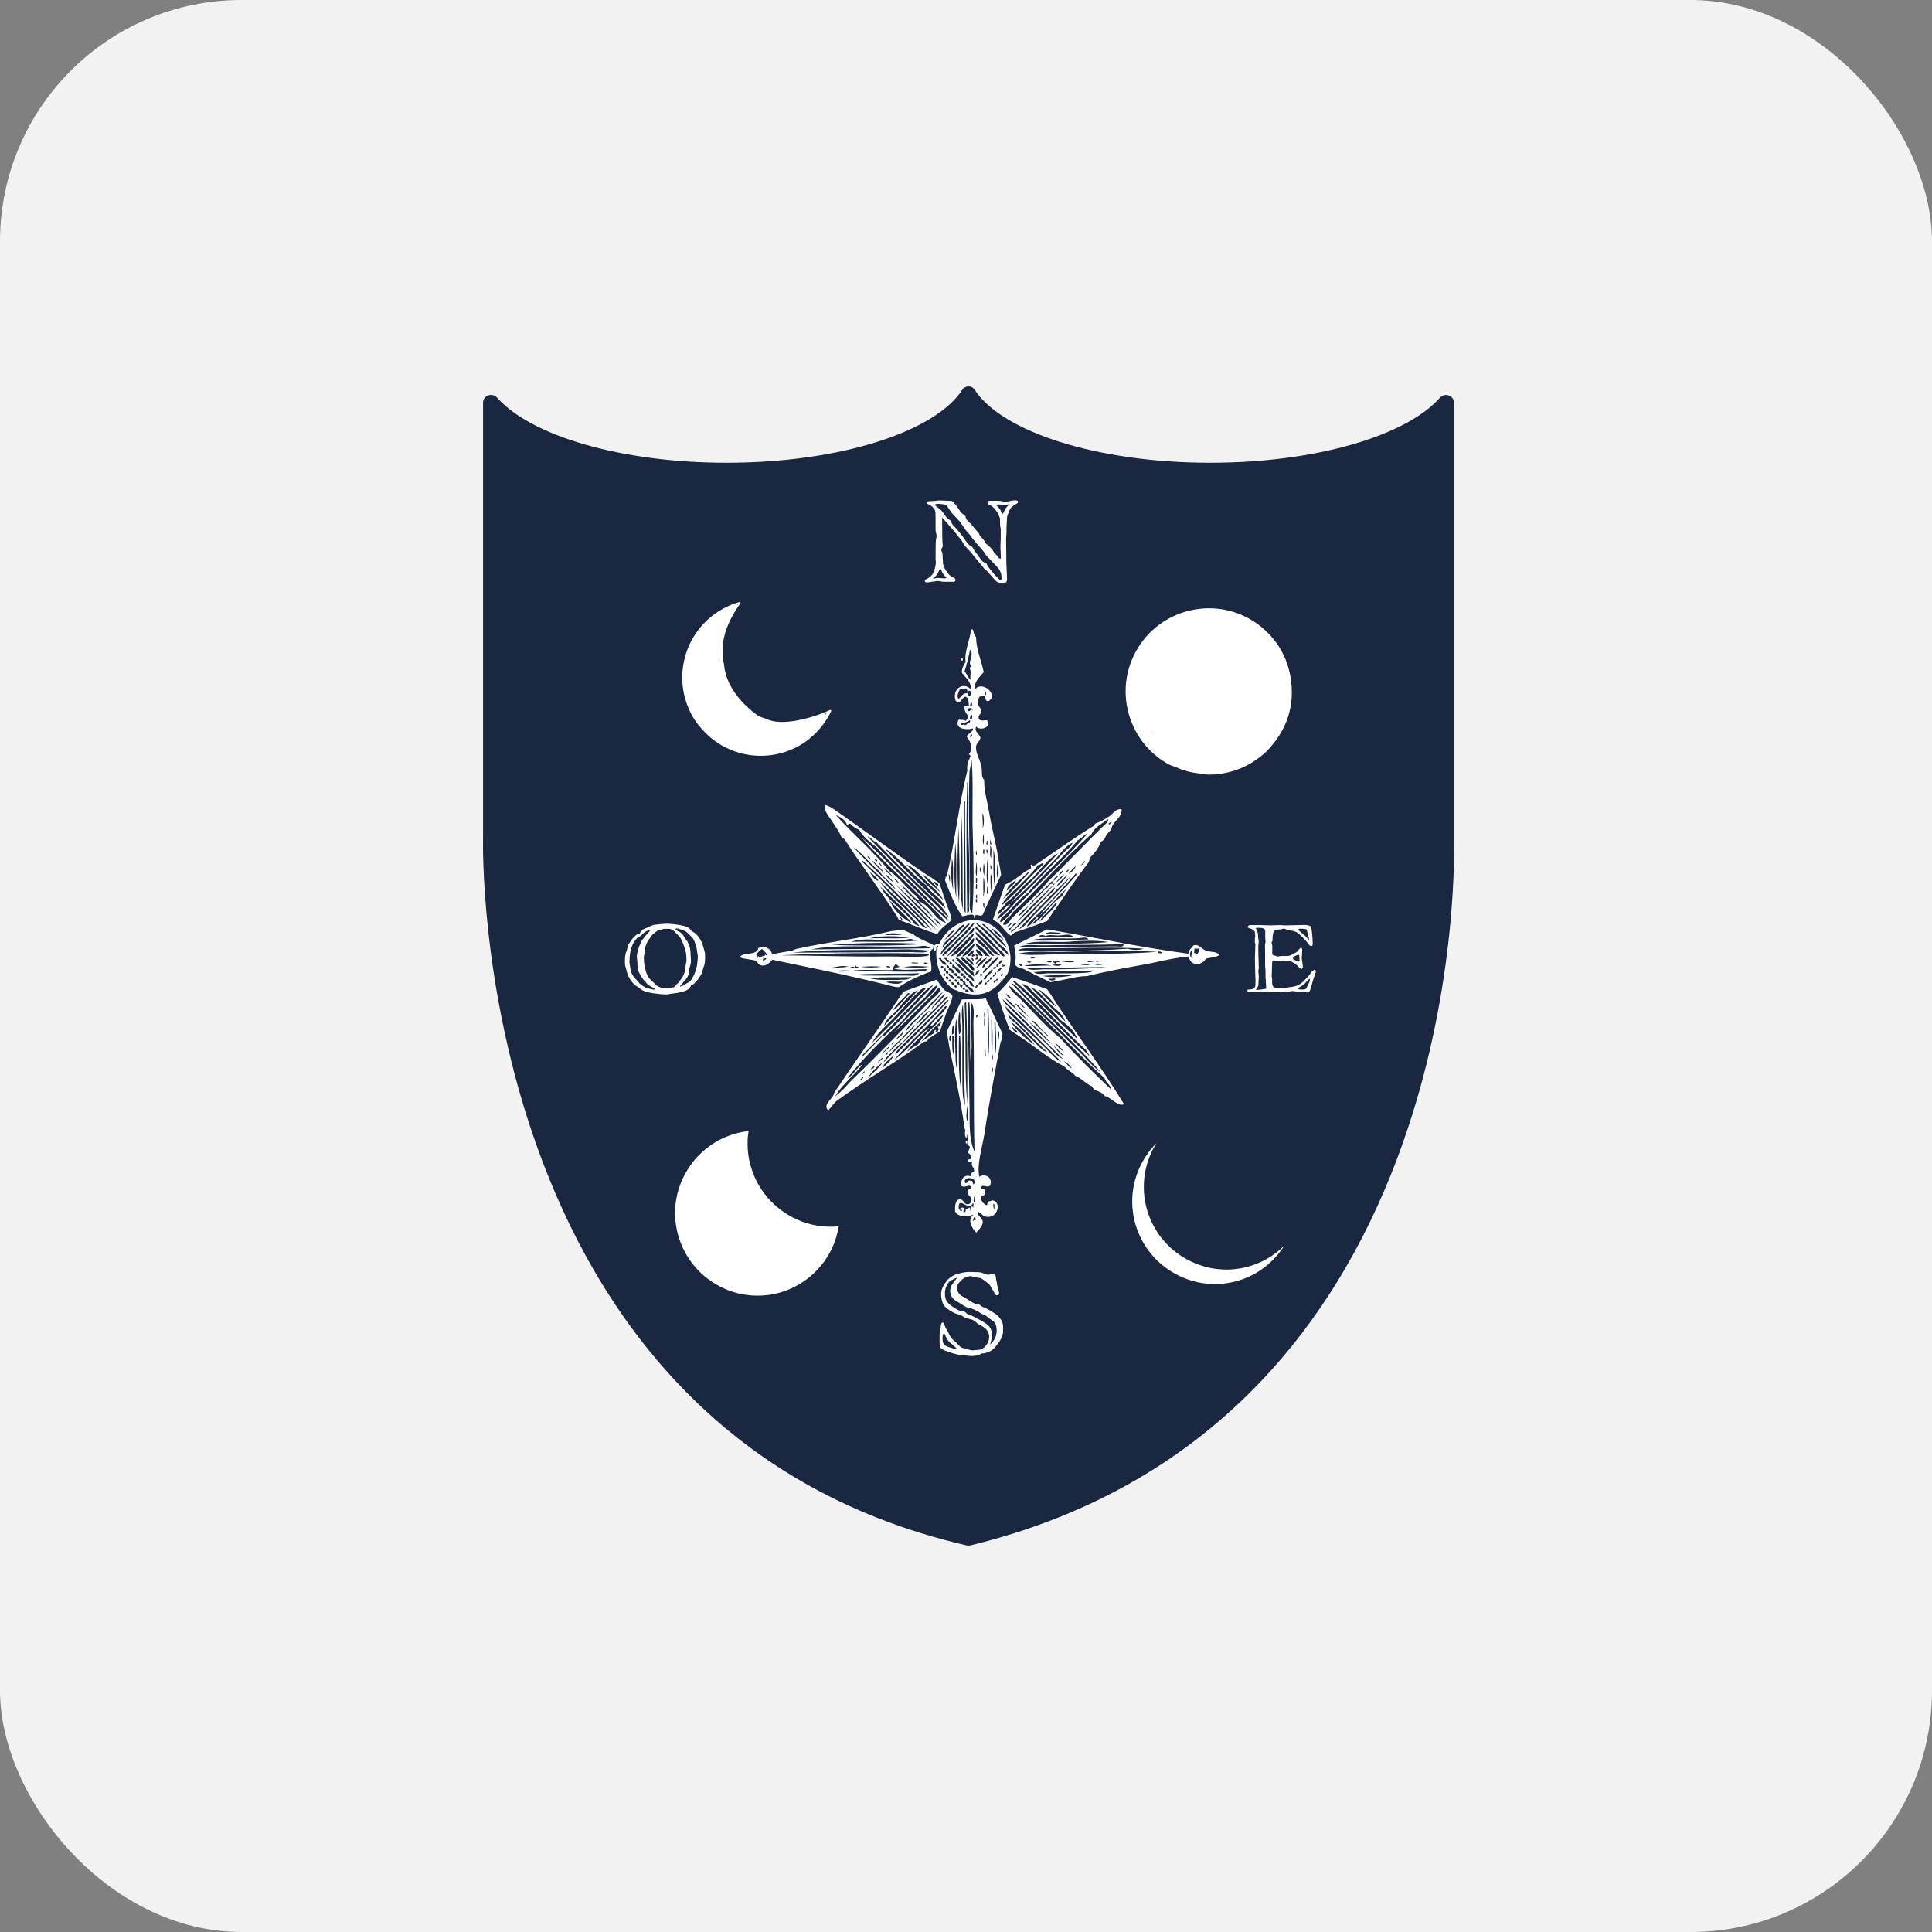 <svg width="40" height="40" viewBox="0 0 40 40" fill="none" xmlns="http://www.w3.org/2000/svg">
<rect x="0" y="0" width="40" height="40" fill="#808080" stroke="none"/>
<rect width="40" height="40" rx="5" fill="#F2F2F2"/>
<path d="M25.059 9.581C22.712 9.581 20.742 8.939 20.178 8.068C20.12 7.977 19.983 7.977 19.925 8.068C19.361 8.939 17.391 9.581 15.044 9.581C12.855 9.581 10.988 9.02 10.293 8.234C10.191 8.121 10.001 8.185 10.001 8.34V17.37C10.001 17.37 9.689 29.609 20.012 31.996C20.038 32.002 20.065 32.002 20.091 31.996C30.56 29.445 30.102 17.37 30.102 17.37V8.34C30.102 8.185 29.912 8.121 29.81 8.237C29.116 9.02 27.248 9.581 25.056 9.581H25.059Z" fill="#1A2741"/>
<path fill-rule="evenodd" clip-rule="evenodd" d="M14.49 19.438C14.455 19.382 14.394 19.312 14.344 19.291C14.28 19.259 14.327 19.242 14.216 19.189C14.166 19.166 13.994 19.128 13.796 19.125C13.731 19.125 13.618 19.14 13.562 19.145C13.498 19.151 13.445 19.189 13.375 19.216C13.308 19.239 13.27 19.271 13.261 19.291C13.25 19.309 13.261 19.329 13.232 19.329C13.2 19.329 13.165 19.362 13.139 19.388C13.092 19.432 13.078 19.452 13.016 19.546C12.993 19.584 12.981 19.68 12.961 19.718C12.949 19.741 12.938 19.814 12.938 19.896C12.938 19.94 12.938 19.987 12.955 20.031C12.981 20.118 12.984 20.18 13.048 20.279C13.081 20.332 13.145 20.402 13.191 20.425C13.256 20.457 13.232 20.472 13.34 20.521C13.393 20.545 13.588 20.583 13.787 20.589C13.842 20.589 13.863 20.574 13.918 20.571C13.982 20.565 14.114 20.542 14.184 20.516C14.251 20.492 14.289 20.448 14.298 20.425C14.306 20.408 14.3 20.39 14.327 20.39C14.359 20.39 14.373 20.358 14.4 20.329C14.444 20.291 14.458 20.267 14.519 20.174C14.543 20.136 14.555 20.04 14.575 19.999C14.589 19.975 14.598 19.899 14.598 19.82C14.598 19.776 14.598 19.727 14.584 19.686C14.555 19.595 14.552 19.537 14.49 19.438ZM13.536 20.489C13.507 20.489 13.416 20.46 13.378 20.451C13.352 20.446 13.273 20.387 13.253 20.37C13.229 20.349 13.186 20.291 13.156 20.264C13.127 20.241 13.083 20.174 13.069 20.127C13.051 20.083 13.046 19.999 13.034 19.946C13.034 19.931 13.031 19.923 13.031 19.911C13.031 19.885 13.037 19.858 13.037 19.812C13.043 19.698 13.086 19.552 13.145 19.476C13.165 19.449 13.2 19.405 13.232 19.394C13.267 19.385 13.302 19.341 13.329 19.315C13.352 19.291 13.428 19.256 13.442 19.256C13.454 19.256 13.454 19.262 13.454 19.265C13.454 19.286 13.393 19.341 13.381 19.356C13.361 19.379 13.355 19.391 13.326 19.426C13.294 19.458 13.276 19.493 13.264 19.525C13.223 19.604 13.197 19.709 13.186 19.782C13.186 19.788 13.186 19.797 13.186 19.806C13.186 19.847 13.197 19.905 13.197 19.934C13.197 19.966 13.197 20.004 13.206 20.063C13.209 20.118 13.308 20.276 13.334 20.294C13.358 20.314 13.39 20.378 13.46 20.416C13.512 20.446 13.553 20.46 13.553 20.478C13.553 20.486 13.547 20.492 13.542 20.492L13.536 20.489ZM13.93 20.443C13.895 20.443 13.869 20.466 13.81 20.466C13.764 20.466 13.714 20.454 13.673 20.443C13.574 20.41 13.542 20.343 13.486 20.299C13.396 20.224 13.372 20.118 13.346 20.004C13.337 19.969 13.329 19.867 13.329 19.829C13.329 19.788 13.349 19.738 13.349 19.715C13.349 19.628 13.384 19.517 13.431 19.458C13.472 19.405 13.498 19.353 13.524 19.338C13.568 19.309 13.597 19.262 13.65 19.262C13.696 19.256 13.691 19.23 13.775 19.23C13.799 19.23 13.816 19.23 13.839 19.23C13.944 19.23 13.997 19.329 14.05 19.373C14.111 19.423 14.175 19.613 14.198 19.706C14.207 19.741 14.213 19.844 14.213 19.882C14.213 19.923 14.195 19.969 14.195 19.996C14.195 20.08 14.16 20.191 14.114 20.253C14.073 20.305 14.047 20.355 14.017 20.372C13.977 20.399 13.979 20.443 13.927 20.443H13.93ZM14.441 19.879C14.441 19.996 14.391 20.156 14.347 20.224C14.33 20.25 14.315 20.294 14.286 20.317C14.254 20.349 14.213 20.352 14.19 20.378C14.166 20.399 14.102 20.425 14.082 20.425C14.079 20.425 14.076 20.425 14.076 20.425C14.076 20.413 14.117 20.372 14.137 20.349C14.155 20.323 14.169 20.308 14.201 20.273C14.233 20.241 14.239 20.206 14.257 20.174C14.271 20.142 14.268 20.083 14.274 20.054C14.283 20.002 14.306 19.955 14.306 19.899C14.306 19.855 14.298 19.8 14.298 19.776C14.298 19.744 14.298 19.706 14.289 19.648C14.28 19.59 14.239 19.49 14.216 19.473C14.193 19.452 14.146 19.335 14.073 19.297C14.052 19.286 13.988 19.262 13.988 19.236C13.988 19.224 14 19.221 14.006 19.221C14.035 19.221 14.117 19.251 14.149 19.262C14.233 19.291 14.28 19.365 14.336 19.417C14.365 19.441 14.394 19.534 14.409 19.578C14.426 19.622 14.432 19.706 14.441 19.756C14.444 19.774 14.447 19.788 14.447 19.803C14.447 19.826 14.444 19.847 14.444 19.873L14.441 19.879Z" fill="white"/>
<path fill-rule="evenodd" clip-rule="evenodd" d="M19.204 12.057C19.233 12.057 19.265 12.048 19.303 12.042C19.344 12.042 19.373 12.028 19.414 12.028C19.47 12.028 19.47 12.045 19.566 12.045C19.595 12.045 19.624 12.045 19.656 12.045C19.686 12.045 19.712 12.045 19.732 12.045C19.761 12.045 19.782 12.039 19.782 12.013C19.782 11.96 19.732 11.96 19.709 11.943C19.683 11.928 19.636 11.89 19.61 11.847C19.58 11.803 19.569 11.797 19.548 11.738C19.528 11.677 19.522 11.706 19.522 11.621C19.522 11.584 19.513 11.511 19.513 11.473C19.513 11.423 19.49 11.429 19.49 11.388C19.49 11.347 19.519 11.329 19.519 11.306C19.519 11.233 19.507 11.297 19.507 10.906C19.507 10.836 19.505 10.774 19.505 10.713C19.586 10.803 19.659 10.888 19.732 10.97C19.773 11.017 19.828 11.096 19.855 11.125C19.878 11.151 19.898 11.166 19.945 11.253C19.977 11.315 20.077 11.396 20.15 11.496C20.211 11.575 20.301 11.671 20.371 11.765C20.412 11.814 20.444 11.817 20.476 11.864C20.497 11.893 20.608 12.025 20.646 12.048C20.681 12.069 20.736 12.069 20.797 12.069C20.835 12.069 20.85 12.019 20.85 11.992C20.85 11.931 20.835 11.703 20.835 11.619C20.835 11.443 20.83 11.291 20.83 11.136C20.83 11.104 20.838 11.075 20.838 11.034C20.838 11.011 20.838 10.973 20.838 10.935C20.838 10.909 20.847 10.798 20.847 10.751C20.847 10.71 20.853 10.678 20.87 10.64C20.885 10.602 20.9 10.546 20.935 10.511C20.97 10.476 21.016 10.441 21.049 10.43C21.066 10.421 21.078 10.406 21.078 10.392C21.078 10.365 21.043 10.359 21.025 10.359C20.923 10.359 20.885 10.389 20.815 10.389C20.751 10.389 20.768 10.368 20.634 10.368C20.616 10.368 20.596 10.368 20.573 10.368C20.547 10.368 20.523 10.368 20.503 10.368C20.468 10.368 20.444 10.374 20.444 10.4C20.444 10.453 20.494 10.453 20.52 10.47C20.544 10.485 20.587 10.523 20.619 10.567C20.649 10.611 20.66 10.617 20.681 10.675C20.701 10.736 20.704 10.707 20.704 10.792C20.704 10.909 20.713 10.9 20.719 10.95C20.719 11.002 20.719 11.02 20.719 11.052C20.719 11.066 20.719 11.081 20.719 11.136C20.719 11.198 20.713 11.253 20.713 11.321C20.713 11.405 20.722 11.473 20.722 11.543C20.722 11.557 20.722 11.566 20.707 11.566C20.675 11.566 20.678 11.543 20.646 11.505C20.605 11.467 20.576 11.437 20.558 11.402C20.549 11.367 20.433 11.268 20.406 11.248C20.383 11.224 20.389 11.204 20.36 11.169C20.331 11.134 20.278 11.093 20.275 11.061C20.266 11.028 20.208 10.979 20.176 10.938C20.147 10.894 20.071 10.815 20.03 10.777C19.989 10.739 20.001 10.695 19.977 10.675C19.951 10.655 19.904 10.631 19.855 10.549C19.834 10.511 19.729 10.371 19.7 10.371C19.648 10.371 19.554 10.362 19.475 10.362C19.434 10.362 19.399 10.362 19.37 10.371C19.359 10.371 19.35 10.371 19.341 10.371C19.318 10.371 19.294 10.377 19.268 10.377C19.259 10.377 19.251 10.377 19.233 10.377C19.204 10.377 19.189 10.394 19.189 10.418C19.189 10.441 19.251 10.435 19.324 10.514C19.364 10.555 19.367 10.593 19.367 10.614C19.367 10.692 19.37 10.66 19.37 10.695C19.37 10.824 19.37 10.923 19.37 10.97C19.37 11.014 19.391 11.055 19.391 11.107C19.391 11.122 19.373 11.169 19.373 11.245C19.373 11.286 19.37 11.338 19.37 11.563C19.37 11.584 19.376 11.624 19.376 11.657C19.364 11.762 19.335 11.861 19.288 11.911C19.253 11.949 19.204 11.981 19.175 11.992C19.157 12.001 19.148 12.016 19.148 12.028C19.148 12.057 19.183 12.06 19.201 12.06L19.204 12.057ZM20.681 10.514C20.663 10.485 20.628 10.47 20.628 10.459C20.628 10.444 20.675 10.444 20.681 10.444C20.71 10.444 20.745 10.45 20.806 10.453C20.862 10.453 20.888 10.435 20.9 10.435H20.905C20.905 10.441 20.876 10.459 20.841 10.502C20.792 10.552 20.777 10.637 20.757 10.637C20.745 10.637 20.73 10.617 20.727 10.596C20.724 10.564 20.704 10.552 20.678 10.511L20.681 10.514ZM19.364 10.45C19.364 10.435 19.394 10.432 19.411 10.432C19.49 10.432 19.575 10.444 19.592 10.459C19.615 10.482 19.677 10.587 19.706 10.619C19.738 10.652 19.84 10.765 19.863 10.789C19.89 10.815 19.957 10.926 19.998 10.979C20.039 11.031 20.085 11.072 20.103 11.104C20.144 11.172 20.263 11.297 20.325 11.37C20.389 11.44 20.421 11.513 20.441 11.525C20.459 11.54 20.552 11.642 20.608 11.697C20.681 11.773 20.736 11.844 20.736 11.957C20.736 11.99 20.73 12.013 20.713 12.013C20.687 12.013 20.459 11.753 20.436 11.692C20.418 11.642 20.406 11.671 20.354 11.63C20.298 11.589 20.255 11.496 20.196 11.429C20.15 11.373 20.161 11.359 20.117 11.312C20.109 11.3 20.077 11.294 20.068 11.286C20.021 11.239 19.983 11.18 19.934 11.11C19.884 11.04 19.782 10.923 19.735 10.877C19.691 10.833 19.694 10.771 19.653 10.76C19.61 10.745 19.554 10.652 19.505 10.587C19.461 10.529 19.359 10.479 19.359 10.45H19.364ZM19.382 11.914C19.432 11.858 19.449 11.779 19.467 11.779C19.478 11.779 19.49 11.8 19.496 11.82C19.499 11.852 19.519 11.864 19.543 11.905C19.56 11.934 19.595 11.949 19.595 11.96C19.595 11.975 19.548 11.975 19.543 11.975C19.513 11.975 19.478 11.969 19.417 11.966C19.367 11.966 19.335 11.984 19.324 11.984C19.321 11.984 19.318 11.984 19.318 11.984C19.318 11.978 19.353 11.952 19.382 11.917V11.914Z" fill="white"/>
<path fill-rule="evenodd" clip-rule="evenodd" d="M20.565 27.172C20.504 27.14 20.422 27.082 20.358 27.064C20.308 27.05 20.299 27.003 20.232 27C20.192 27 20.142 26.974 20.089 26.939C20.04 26.91 19.984 26.869 19.935 26.845C19.85 26.801 19.815 26.74 19.815 26.644C19.821 26.565 19.905 26.515 19.923 26.489C19.961 26.451 20.034 26.422 20.089 26.422C20.145 26.422 20.235 26.457 20.291 26.46C20.32 26.46 20.399 26.527 20.431 26.55C20.46 26.574 20.492 26.597 20.513 26.638C20.533 26.679 20.562 26.717 20.577 26.746C20.594 26.778 20.597 26.816 20.644 26.816C20.67 26.816 20.685 26.804 20.685 26.781C20.685 26.728 20.647 26.647 20.644 26.594C20.641 26.541 20.626 26.533 20.621 26.46C20.612 26.384 20.594 26.372 20.571 26.369C20.548 26.369 20.483 26.392 20.466 26.392C20.387 26.392 20.346 26.34 20.27 26.34C20.241 26.34 20.095 26.334 20.069 26.334C19.999 26.334 19.908 26.349 19.786 26.387C19.751 26.395 19.64 26.46 19.596 26.527C19.579 26.559 19.485 26.652 19.485 26.796C19.485 26.901 19.514 26.98 19.544 27.026C19.567 27.076 19.754 27.199 19.835 27.21C19.92 27.225 19.952 27.286 20.069 27.307C20.189 27.327 20.209 27.392 20.273 27.424C20.378 27.476 20.48 27.541 20.48 27.678C20.48 27.795 20.402 27.888 20.323 27.935C20.311 27.941 20.238 27.95 20.221 27.95C20.192 27.95 20.154 27.958 20.133 27.958C20.081 27.958 20.002 27.918 19.949 27.912C19.885 27.906 19.85 27.847 19.803 27.803C19.762 27.76 19.701 27.728 19.657 27.637C19.619 27.552 19.584 27.509 19.564 27.462C19.558 27.438 19.535 27.38 19.52 27.38C19.485 27.38 19.477 27.444 19.477 27.479C19.477 27.511 19.459 27.552 19.456 27.579C19.453 27.617 19.453 27.66 19.453 27.701C19.453 27.771 19.453 27.836 19.456 27.856C19.456 27.926 19.547 27.958 19.66 27.996C19.748 28.026 19.815 28.046 19.914 28.055C20.002 28.064 20.066 28.075 20.11 28.075C20.119 28.075 20.127 28.075 20.133 28.075C20.183 28.067 20.265 28.069 20.294 28.04C20.297 28.026 20.32 28.02 20.332 28.02C20.34 28.02 20.349 28.02 20.367 28.02C20.393 28.02 20.492 27.985 20.536 27.956C20.641 27.865 20.758 27.707 20.767 27.584V27.462C20.767 27.371 20.702 27.248 20.565 27.175V27.172ZM19.786 27.923C19.722 27.923 19.669 27.897 19.617 27.882C19.587 27.871 19.535 27.836 19.523 27.792C19.517 27.777 19.514 27.745 19.514 27.713C19.514 27.663 19.52 27.614 19.538 27.614C19.573 27.614 19.564 27.654 19.611 27.73C19.657 27.801 19.695 27.812 19.751 27.865C19.783 27.897 19.8 27.912 19.8 27.918C19.8 27.923 19.795 27.923 19.786 27.923ZM20.495 27.853C20.513 27.783 20.542 27.695 20.542 27.637C20.542 27.599 20.533 27.567 20.518 27.529C20.498 27.471 20.448 27.421 20.355 27.365C20.265 27.313 20.127 27.243 20.095 27.228C20.06 27.216 20.025 27.216 20.002 27.181C19.976 27.146 19.92 27.146 19.882 27.14C19.841 27.134 19.733 27.067 19.66 27.006C19.587 26.945 19.564 26.877 19.564 26.79C19.564 26.726 19.57 26.682 19.599 26.617C19.628 26.556 19.654 26.53 19.701 26.503C19.762 26.471 19.8 26.457 19.809 26.457C19.821 26.457 19.695 26.603 19.684 26.647C19.678 26.67 19.672 26.696 19.672 26.723C19.672 26.872 19.777 26.927 19.876 26.983C19.938 27.018 20.002 27.073 20.057 27.076C20.113 27.079 20.276 27.164 20.285 27.175C20.294 27.19 20.329 27.205 20.372 27.219C20.416 27.234 20.475 27.295 20.556 27.348C20.615 27.386 20.635 27.465 20.635 27.546C20.635 27.692 20.565 27.777 20.489 27.847L20.495 27.853Z" fill="white"/>
<path fill-rule="evenodd" clip-rule="evenodd" d="M27.199 20.091C27.173 20.091 27.138 20.141 27.126 20.161C27.088 20.22 27.047 20.249 27.035 20.266C26.995 20.319 26.91 20.383 26.872 20.398C26.843 20.413 26.755 20.436 26.717 20.436C26.691 20.436 26.642 20.451 26.601 20.451C26.566 20.451 26.51 20.462 26.481 20.462C26.376 20.462 26.338 20.43 26.338 20.345C26.338 20.322 26.338 20.293 26.338 20.264C26.338 20.249 26.329 20.231 26.329 20.214C26.329 20.164 26.338 19.989 26.338 19.936C26.338 19.913 26.341 19.887 26.379 19.887C26.402 19.887 26.42 19.892 26.478 19.892C26.525 19.892 26.539 19.887 26.566 19.887C26.615 19.887 26.627 19.895 26.685 19.895C26.72 19.895 26.805 19.939 26.855 19.986C26.878 20.009 26.916 20.059 26.945 20.059C26.957 20.059 26.974 20.047 26.974 20.021C26.974 19.968 26.951 19.866 26.951 19.837C26.951 19.811 26.962 19.717 26.962 19.676C26.962 19.635 26.951 19.624 26.939 19.624C26.916 19.624 26.884 19.665 26.872 19.685C26.837 19.726 26.773 19.746 26.735 19.77C26.714 19.784 26.674 19.793 26.636 19.793H26.542C26.51 19.793 26.484 19.802 26.446 19.802C26.417 19.802 26.434 19.793 26.402 19.787C26.364 19.782 26.341 19.77 26.341 19.746V19.603C26.341 19.551 26.326 19.516 26.326 19.513C26.326 19.498 26.347 19.495 26.347 19.46C26.347 19.384 26.347 19.291 26.402 19.256C26.42 19.247 26.446 19.244 26.469 19.244C26.49 19.244 26.504 19.244 26.504 19.244C26.522 19.244 26.551 19.226 26.583 19.226C26.609 19.226 26.627 19.25 26.659 19.253C26.714 19.259 26.697 19.261 26.732 19.267C26.793 19.276 26.837 19.291 26.884 19.329C26.927 19.364 27.033 19.463 27.068 19.518C27.094 19.565 27.129 19.586 27.149 19.586C27.173 19.586 27.178 19.571 27.178 19.542C27.178 19.501 27.173 19.323 27.146 19.2C27.135 19.153 27.03 19.15 27.012 19.15C26.878 19.15 26.749 19.159 26.621 19.159C26.554 19.159 26.557 19.153 26.493 19.153C26.446 19.153 26.329 19.159 26.291 19.159C26.256 19.159 26.139 19.153 26.099 19.153H25.903C25.874 19.153 25.836 19.159 25.836 19.183C25.836 19.226 25.886 19.218 25.912 19.232C25.953 19.256 25.982 19.273 25.982 19.308C25.982 19.352 25.988 19.352 25.988 19.367C25.988 19.407 25.979 19.434 25.979 19.504C25.979 19.51 25.991 19.539 25.991 19.548C25.991 19.597 25.982 19.761 25.982 19.849C25.982 19.936 25.988 20.109 25.988 20.138C25.988 20.234 25.994 20.252 25.994 20.281C25.994 20.302 25.994 20.36 25.991 20.401C25.991 20.433 25.976 20.445 25.959 20.462C25.932 20.488 25.865 20.486 25.848 20.486C25.836 20.486 25.824 20.497 25.824 20.509C25.824 20.541 25.877 20.541 25.897 20.541C25.95 20.541 26.017 20.532 26.031 20.532H26.183C26.201 20.526 26.233 20.526 26.244 20.526C26.3 20.526 26.239 20.532 26.405 20.535C26.44 20.535 26.466 20.541 26.498 20.541C26.534 20.541 26.571 20.526 26.618 20.526C26.647 20.526 26.653 20.532 26.679 20.532C26.703 20.532 26.726 20.518 26.755 20.518C26.811 20.523 26.919 20.538 26.96 20.538C27.006 20.538 27.044 20.547 27.076 20.547C27.12 20.547 27.138 20.465 27.161 20.378C27.196 20.237 27.243 20.147 27.243 20.112C27.243 20.094 27.228 20.076 27.202 20.076L27.199 20.091ZM26.799 19.799C26.817 19.787 26.878 19.767 26.887 19.767C26.898 19.767 26.901 19.776 26.901 19.787C26.901 19.793 26.901 19.802 26.901 19.814C26.901 19.837 26.907 19.866 26.907 19.884C26.907 19.898 26.901 19.907 26.892 19.907C26.872 19.907 26.828 19.887 26.817 19.881C26.799 19.872 26.767 19.863 26.767 19.837C26.767 19.825 26.787 19.814 26.802 19.799H26.799ZM26.904 19.229C26.992 19.229 27.038 19.229 27.05 19.247C27.068 19.27 27.068 19.317 27.079 19.355C27.085 19.369 27.103 19.425 27.103 19.448C27.103 19.454 27.103 19.454 27.103 19.457C27.097 19.463 27.024 19.378 27.012 19.367C26.995 19.352 26.884 19.267 26.884 19.247C26.884 19.238 26.892 19.229 26.907 19.229H26.904ZM26.209 20.471C26.209 20.471 26.072 20.494 26.034 20.494C26.017 20.494 26.002 20.494 26.002 20.488C26.002 20.474 26.02 20.471 26.031 20.448C26.049 20.424 26.055 20.392 26.055 20.372V20.345C26.055 20.313 26.061 20.269 26.061 20.231C26.061 20.223 26.061 20.214 26.061 20.205C26.061 20.17 26.052 20.132 26.052 20.103C26.052 20.088 26.052 20.079 26.058 20.071C26.061 20.059 26.061 20.044 26.061 20.03C26.061 19.913 26.052 19.814 26.052 19.668C26.052 19.647 26.052 19.624 26.052 19.597C26.052 19.556 26.061 19.527 26.061 19.498C26.061 19.466 26.049 19.44 26.049 19.413C26.049 19.253 26.002 19.25 26.002 19.223C26.002 19.212 26.029 19.209 26.049 19.209C26.102 19.209 26.195 19.209 26.195 19.279V19.399C26.195 19.431 26.201 19.469 26.201 19.498C26.201 19.527 26.189 19.551 26.189 19.571C26.189 19.591 26.192 19.621 26.192 19.656C26.192 19.98 26.192 19.913 26.192 19.965C26.192 20.044 26.201 20.05 26.201 20.109C26.201 20.15 26.201 20.191 26.201 20.217C26.201 20.231 26.201 20.243 26.201 20.249C26.207 20.272 26.209 20.302 26.209 20.348C26.209 20.38 26.215 20.418 26.215 20.445C26.215 20.453 26.215 20.459 26.215 20.468L26.209 20.471ZM27.097 20.357C27.073 20.398 27.065 20.439 27.041 20.465C27.03 20.48 27.012 20.486 26.997 20.486C26.983 20.486 26.968 20.486 26.954 20.486C26.939 20.486 26.927 20.486 26.919 20.486C26.895 20.486 26.878 20.48 26.878 20.462C26.878 20.448 26.933 20.427 26.977 20.395C27.027 20.363 27.088 20.266 27.117 20.266C27.12 20.266 27.12 20.272 27.12 20.278C27.12 20.293 27.114 20.328 27.097 20.357Z" fill="white"/>
<path fill-rule="evenodd" clip-rule="evenodd" d="M14.463 15.012C14.597 15.184 14.76 15.327 14.947 15.435C15.128 15.537 15.326 15.605 15.537 15.634C15.744 15.66 15.954 15.649 16.158 15.596C16.368 15.54 16.564 15.447 16.736 15.313C16.751 15.304 16.762 15.292 16.774 15.28C16.958 15.129 17.107 14.941 17.209 14.722C17.212 14.717 17.209 14.708 17.206 14.702C17.2 14.696 17.194 14.696 17.186 14.699C16.792 14.88 16.24 15.012 15.948 14.915C15.942 14.915 15.901 14.898 15.858 14.883C15.796 14.86 15.726 14.833 15.715 14.831C15.688 14.813 15.046 14.398 14.991 13.761C14.9 13.341 15.005 12.949 15.329 12.49C15.332 12.485 15.332 12.476 15.329 12.47C15.326 12.464 15.318 12.461 15.312 12.464C15.11 12.52 14.924 12.613 14.76 12.739C14.585 12.873 14.445 13.037 14.337 13.224C14.235 13.405 14.168 13.604 14.139 13.814C14.112 14.021 14.124 14.232 14.177 14.433C14.232 14.643 14.325 14.839 14.46 15.012H14.463ZM17.159 14.749C17.159 14.749 17.148 14.772 17.142 14.784C17.142 14.781 17.142 14.775 17.142 14.772C17.142 14.769 17.139 14.763 17.133 14.763C17.142 14.76 17.151 14.755 17.159 14.752V14.749ZM17.11 14.769C17.11 14.769 17.095 14.79 17.089 14.801C17.092 14.793 17.089 14.784 17.084 14.781C17.092 14.778 17.101 14.772 17.11 14.769ZM15.277 12.508C15.277 12.508 15.271 12.52 15.265 12.525C15.265 12.52 15.259 12.517 15.254 12.517C15.262 12.517 15.268 12.511 15.277 12.508Z" fill="white"/>
<path fill-rule="evenodd" clip-rule="evenodd" d="M24.191 15.822C24.237 15.848 24.287 15.86 24.337 15.88C24.389 15.903 24.445 15.927 24.5 15.944C24.564 15.965 24.625 15.982 24.693 15.994C24.751 16.006 24.809 16.011 24.868 16.017C24.92 16.023 24.973 16.038 25.025 16.038C25.13 16.038 25.233 16.029 25.338 16.009C25.662 15.95 25.942 15.81 26.199 15.579C26.654 15.126 26.826 14.589 26.712 13.981C26.631 13.54 26.377 13.154 26 12.894C25.621 12.634 25.16 12.538 24.704 12.625C24.197 12.722 23.762 13.037 23.514 13.493C23.265 13.949 23.236 14.489 23.438 14.977C23.584 15.334 23.852 15.635 24.191 15.822ZM23.878 15.202C23.84 15.147 23.808 15.088 23.779 15.027C23.808 15.088 23.843 15.147 23.878 15.202ZM24.027 15.398C24.027 15.398 24.045 15.418 24.053 15.427C24.045 15.418 24.036 15.407 24.027 15.398ZM25.522 12.681C25.522 12.681 25.542 12.687 25.554 12.69C25.542 12.687 25.533 12.684 25.522 12.681ZM25.268 12.625C25.268 12.625 25.282 12.625 25.291 12.625C25.282 12.625 25.276 12.625 25.268 12.625Z" fill="white"/>
<path fill-rule="evenodd" clip-rule="evenodd" d="M15.536 24.121C15.498 23.984 15.481 23.846 15.478 23.709V23.642C15.478 23.569 15.486 23.493 15.498 23.42C15.469 23.423 15.443 23.426 15.414 23.429C15.072 23.484 14.76 23.639 14.512 23.876C14.433 23.949 14.363 24.03 14.299 24.121C13.998 24.539 13.902 25.062 14.036 25.558C14.17 26.055 14.517 26.464 14.993 26.677C15.341 26.835 15.74 26.867 16.111 26.771C16.491 26.672 16.829 26.441 17.063 26.119C17.223 25.9 17.319 25.658 17.366 25.389C17.071 25.418 16.774 25.372 16.502 25.249C16.023 25.033 15.67 24.621 15.536 24.118V24.121Z" fill="white"/>
<path fill-rule="evenodd" clip-rule="evenodd" d="M24.92 26.217C24.418 26.07 24.018 25.714 23.817 25.241C23.616 24.767 23.639 24.236 23.878 23.78C23.899 23.742 23.922 23.704 23.945 23.666C23.901 23.71 23.858 23.759 23.817 23.809C23.75 23.894 23.691 23.985 23.639 24.081C23.399 24.534 23.376 25.068 23.578 25.542C23.779 26.015 24.182 26.371 24.681 26.517C25.049 26.626 25.445 26.602 25.802 26.456C26.128 26.322 26.406 26.082 26.596 25.781C26.438 25.942 26.248 26.07 26.041 26.155C25.685 26.304 25.288 26.325 24.92 26.217Z" fill="white"/>
<path fill-rule="evenodd" clip-rule="evenodd" d="M19.929 13.631C19.885 13.631 19.9 13.648 19.905 13.677C19.949 13.677 19.934 13.66 19.929 13.631Z" fill="white"/>
<path fill-rule="evenodd" clip-rule="evenodd" d="M20.011 23.619C19.991 23.637 19.977 23.674 20.023 23.677C20.017 23.639 20.049 23.628 20.011 23.619Z" fill="white"/>
<path fill-rule="evenodd" clip-rule="evenodd" d="M19.596 18.158C19.596 18.158 19.587 18.14 19.584 18.134L19.566 18.225C19.669 18.491 19.771 18.759 19.925 18.973C19.998 18.961 20.048 18.929 20.141 18.938C20.162 18.949 20.171 18.97 20.165 19.005C20.223 19.011 20.171 18.958 20.2 18.949C20.235 18.929 20.311 18.985 20.346 18.938C20.462 18.669 20.594 18.391 20.728 18.111L20.649 17.661H20.652C20.591 17.354 20.518 17.065 20.468 16.761C20.436 16.565 20.366 16.346 20.378 16.151C20.311 16.083 20.337 15.999 20.322 15.89C20.299 15.733 20.188 15.575 20.209 15.449C20.22 15.379 20.296 15.341 20.299 15.268C20.273 15.195 20.168 15.148 20.209 15.043C20.305 15.14 20.53 15.058 20.433 14.909C20.392 14.909 20.287 14.944 20.264 14.874C20.241 14.804 20.317 14.786 20.319 14.728C20.325 14.669 20.267 14.649 20.252 14.582C20.232 14.479 20.276 14.383 20.366 14.4C20.424 14.412 20.378 14.532 20.468 14.514C20.687 14.386 20.319 14.062 20.174 14.29C20.168 14.094 20.284 14.024 20.366 13.915C20.319 13.673 20.209 13.439 20.209 13.191C20.171 13.153 20.159 13.092 20.141 13.033H20.106C20.08 13.249 19.963 13.498 19.992 13.702C19.957 13.769 19.911 13.825 19.914 13.927C19.981 14.027 20.118 14.114 20.095 14.266C19.943 14.108 19.698 14.269 19.788 14.514C19.809 14.526 19.841 14.529 19.867 14.538C19.905 14.5 19.928 14.447 19.981 14.424C20.071 14.441 20.048 14.541 20.06 14.617C20.028 14.617 19.987 14.611 19.969 14.628C19.96 14.731 20.013 14.774 20.048 14.833C20.048 14.883 20.013 14.894 19.992 14.924C19.957 14.903 19.905 14.9 19.847 14.9C19.744 15.099 20.028 15.119 20.141 15.081C20.162 15.157 20.033 15.178 20.016 15.251C20.089 15.356 20.165 15.49 20.06 15.613C20.071 15.628 20.092 15.636 20.095 15.657C20.054 15.747 20.01 15.829 20.028 15.952C19.861 16.609 19.768 17.439 19.599 18.158H19.596ZM20.649 17.898C20.673 17.927 20.684 18.114 20.661 18.193C20.623 18.117 20.643 18.017 20.649 17.898ZM20.591 18.327C20.553 18.108 20.576 17.81 20.567 17.591C20.626 17.798 20.602 18.082 20.591 18.327ZM20.524 18.464C20.506 18.353 20.503 18.161 20.512 18.09C20.553 18.193 20.532 18.342 20.524 18.464ZM20.5 18C20.532 17.974 20.48 17.936 20.512 17.909C20.527 17.915 20.538 18.012 20.5 18ZM20.5 17.366C20.5 17.366 20.524 17.448 20.524 17.491C20.477 17.491 20.512 17.404 20.5 17.366ZM20.5 17.512C20.55 17.553 20.512 17.681 20.524 17.76C20.474 17.719 20.512 17.591 20.5 17.512ZM20.378 18.803C20.355 18.783 20.355 18.736 20.355 18.689C20.395 18.695 20.372 18.762 20.378 18.803ZM20.355 18.575C20.369 18.424 20.346 18.318 20.366 18.158C20.384 18.242 20.398 18.479 20.355 18.575ZM20.433 18.351C20.468 18.389 20.442 18.444 20.457 18.52C20.407 18.505 20.448 18.4 20.433 18.351ZM20.433 17.763C20.465 17.959 20.448 18.12 20.457 18.33C20.401 18.204 20.448 17.921 20.433 17.763ZM20.433 17.401C20.459 17.41 20.439 17.465 20.445 17.491C20.401 17.48 20.436 17.433 20.433 17.401ZM20.433 17.681C20.433 17.681 20.422 17.638 20.422 17.591C20.465 17.582 20.442 17.67 20.433 17.681ZM20.378 18.123C20.343 18.055 20.36 17.959 20.366 17.874C20.395 17.93 20.378 18.035 20.378 18.123ZM20.378 17.681C20.334 17.687 20.357 17.594 20.366 17.579C20.392 17.591 20.372 17.649 20.378 17.681ZM20.366 17.491C20.337 17.427 20.352 17.357 20.355 17.267C20.378 17.296 20.369 17.442 20.366 17.491ZM20.343 16.834C20.375 16.89 20.384 17.077 20.343 17.15C20.36 17.05 20.334 16.954 20.343 16.834ZM20.229 18.406C20.182 18.412 20.217 18.336 20.206 18.304C20.252 18.301 20.217 18.374 20.229 18.406ZM20.229 18.599C20.197 18.599 20.203 18.535 20.217 18.52C20.244 18.526 20.223 18.575 20.229 18.599ZM20.287 17.953C20.287 17.953 20.299 17.979 20.322 17.977C20.322 18.012 20.287 18.009 20.299 18.055C20.273 18.044 20.293 17.985 20.287 17.953ZM20.217 18.295C20.191 18.274 20.214 18.207 20.206 18.169C20.249 18.169 20.226 18.274 20.217 18.295ZM20.217 17.602C20.211 17.655 20.238 17.667 20.217 17.705C20.2 17.696 20.2 17.611 20.217 17.602ZM20.206 17.842C20.235 17.906 20.232 18.07 20.217 18.149C20.185 18.064 20.217 17.965 20.206 17.842ZM20.206 18.61C20.249 18.602 20.22 18.663 20.229 18.689C20.194 18.672 20.2 18.651 20.206 18.61ZM20.387 14.298C20.413 14.31 20.424 14.368 20.41 14.389C20.375 14.389 20.39 14.333 20.387 14.298ZM19.847 14.468C19.797 14.418 19.847 14.325 19.87 14.275C19.917 14.269 19.957 14.257 20.004 14.252C20.028 14.269 20.03 14.307 20.028 14.354C19.931 14.342 19.911 14.421 19.847 14.468ZM19.666 18.26C19.648 18.216 19.648 18.158 19.642 18.102C19.683 18.117 19.666 18.239 19.666 18.26ZM19.733 18.418C19.683 18.222 19.689 18.02 19.709 17.784C19.75 17.871 19.724 18.198 19.733 18.418ZM19.8 18.587C19.736 18.283 19.765 17.792 19.777 17.456C19.817 17.781 19.791 18.201 19.8 18.587ZM19.855 18.701C19.809 18.222 19.823 17.664 19.844 17.129C19.864 17.64 19.879 18.193 19.855 18.701ZM19.89 17.863C19.89 17.506 19.882 17.141 19.902 16.843C19.94 17.471 19.922 18.234 19.937 18.835C19.873 18.573 19.89 18.222 19.89 17.863ZM19.992 18.906C19.94 18.841 19.96 18.745 19.957 18.657C19.955 17.918 19.946 17.296 19.957 16.621V16.586C19.957 16.586 19.978 16.586 19.981 16.598C19.975 17.419 19.998 18.044 19.992 18.906ZM19.969 13.904C20.013 13.761 20.054 13.612 20.083 13.451C20.185 13.562 20.022 13.702 20.106 13.79C20.115 13.819 20.083 13.81 20.071 13.825C20.121 13.921 20.077 13.948 20.095 14.073C20.036 14.035 20.022 13.951 19.969 13.904ZM20.095 14.628C20.071 14.602 20.106 14.564 20.095 14.514C20.124 14.523 20.147 14.637 20.095 14.628ZM20.06 14.298C20.092 14.298 20.101 14.325 20.115 14.345C20.109 14.374 20.095 14.392 20.08 14.412C20.019 14.406 20.039 14.336 20.057 14.298H20.06ZM20.004 15.011C19.957 15.017 19.96 14.97 19.937 15.011C19.905 15.011 19.887 14.991 19.89 14.956C19.952 14.979 20.028 14.95 20.083 14.909C20.103 14.988 20.016 14.964 20.004 15.011ZM20.083 14.888C20.077 14.845 20.103 14.833 20.095 14.786C20.136 14.786 20.153 14.906 20.083 14.888ZM20.036 14.719C20.036 14.698 20.022 14.696 20.025 14.675C20.048 14.661 20.147 14.646 20.139 14.698C20.077 14.672 20.106 14.734 20.036 14.722V14.719ZM20.083 15.262C20.083 15.224 20.098 15.207 20.13 15.207C20.124 15.233 20.115 15.259 20.083 15.262ZM20.071 16.007C20.074 15.911 20.112 15.818 20.118 15.724C20.156 16.253 20.121 16.741 20.141 17.308C20.156 17.769 20.171 18.348 20.13 18.903C20.048 18.85 20.083 18.683 20.083 18.564C20.083 17.708 20.042 16.787 20.071 16.007ZM20.06 18.768C20.06 18.809 20.086 18.885 20.025 18.903C20.016 18.196 19.998 17.021 20.025 16.197C20.039 16.197 20.045 16.197 20.048 16.209C20.013 17.106 20.101 17.842 20.06 18.765V18.768Z" fill="white"/>
<path fill-rule="evenodd" clip-rule="evenodd" d="M21.346 17.979C21.176 18.058 21.06 18.192 20.893 18.274L20.809 18.315C20.724 18.557 20.636 18.8 20.555 19.045C20.727 19.107 20.785 19.282 20.928 19.372C20.954 19.349 20.978 19.326 21.007 19.305C21.238 19.232 21.459 19.148 21.681 19.069L21.836 18.832H21.845C22.072 18.496 22.3 18.163 22.545 17.845C22.548 17.818 22.563 17.801 22.557 17.766C22.656 17.672 22.741 17.567 22.793 17.427C22.823 17.421 22.828 17.392 22.86 17.392C22.887 17.298 22.948 17.237 23.006 17.175C23.033 16.997 23.234 16.936 23.222 16.758C23.103 16.731 23.044 16.851 22.963 16.904C22.875 16.962 22.782 17.015 22.68 17.05C22.665 17.07 22.65 17.088 22.633 17.105C22.21 17.368 21.81 17.655 21.401 17.932C21.375 17.918 21.357 17.88 21.334 17.92C21.357 17.92 21.34 17.961 21.346 17.976V17.979ZM21.027 18.227C21.042 18.286 20.896 18.373 20.847 18.443C20.841 18.35 20.952 18.277 21.027 18.227ZM21.299 18.046C21.319 18.043 21.322 18.058 21.311 18.058C21.136 18.251 20.963 18.441 20.768 18.613C20.902 18.382 21.112 18.227 21.299 18.046ZM20.858 19.168C20.902 19.159 20.908 19.112 20.949 19.101C20.943 19.139 20.867 19.209 20.858 19.168ZM20.893 19.259C20.879 19.206 20.934 19.223 20.937 19.191C20.955 19.2 20.919 19.256 20.893 19.259ZM20.937 19.302C20.919 19.276 20.96 19.235 21.004 19.235C21.258 18.928 21.559 18.665 21.83 18.376C21.868 18.42 21.734 18.508 21.684 18.557C21.454 18.785 21.194 19.11 20.937 19.305V19.302ZM21.051 19.11C21.036 19.148 20.984 19.148 20.972 19.188C20.937 19.15 21.027 19.092 21.051 19.11ZM21.81 18.318C21.766 18.262 21.71 18.332 21.696 18.373C21.582 18.429 21.544 18.56 21.424 18.61C21.401 18.665 21.369 18.712 21.311 18.735C21.448 18.554 21.62 18.411 21.775 18.248C21.824 18.224 21.734 18.321 21.842 18.294C21.591 18.575 21.328 18.844 21.051 19.098C21.279 18.811 21.553 18.575 21.81 18.318ZM21.086 18.975C21.106 18.896 21.226 18.814 21.302 18.75C21.241 18.835 21.168 18.911 21.086 18.975ZM22.035 18.093C21.997 18.172 21.929 18.221 21.865 18.274C21.906 18.198 21.976 18.148 22.035 18.093ZM21.921 18.116C21.938 18.067 21.988 18.046 22.011 18.002C22.026 18.04 21.964 18.099 21.921 18.116ZM22.07 18.081C22.049 18.058 22.099 18.005 22.137 18.002C22.122 18.034 22.084 18.049 22.07 18.081ZM22.271 17.923C22.268 17.979 22.189 18.061 22.125 18.093C22.16 18.023 22.227 17.985 22.271 17.923ZM22.102 18.105C22.064 18.189 21.959 18.3 21.865 18.364C21.924 18.256 22.026 18.192 22.102 18.105ZM21.819 18.239C21.804 18.207 21.856 18.14 21.909 18.137C21.886 18.177 21.842 18.198 21.819 18.239ZM21.098 19.235C21.433 18.861 21.786 18.508 22.148 18.16C22.142 18.105 22.18 18.172 22.148 18.172C21.909 18.461 21.632 18.712 21.369 18.987C21.284 19.074 21.22 19.194 21.098 19.235ZM21.515 19.089C21.602 18.931 21.754 18.838 21.854 18.692C21.874 18.689 21.874 18.701 21.877 18.715C21.778 18.858 21.646 18.975 21.515 19.089ZM22.081 18.397C22.055 18.455 22.005 18.484 21.991 18.554C21.74 18.701 21.632 18.987 21.381 19.133C21.395 19.054 21.489 19.051 21.506 18.975C21.416 18.99 21.384 19.162 21.258 19.18C21.311 19.072 21.419 18.996 21.506 18.908C21.763 18.651 22.032 18.362 22.274 18.081C22.285 18.081 22.283 18.102 22.285 18.116C22.046 18.408 21.754 18.648 21.527 18.955C21.725 18.785 21.883 18.572 22.081 18.4V18.397ZM22.373 17.923C22.396 17.885 22.434 17.865 22.452 17.821C22.475 17.859 22.405 17.903 22.373 17.923ZM23.006 17.006C23.033 17.026 22.98 17.061 22.963 17.073C22.925 17.044 23.003 17.032 23.006 17.006ZM22.939 16.962C22.963 17.009 22.872 17.076 22.825 17.12C22.466 17.471 22.084 17.88 21.716 18.23C21.486 18.505 21.197 18.762 20.949 19.01C20.896 19.063 20.87 19.168 20.768 19.145C20.797 19.019 20.922 18.99 20.972 18.884C21.532 18.364 22.026 17.774 22.601 17.266C22.665 17.117 22.82 17.056 22.939 16.959V16.962ZM22.522 17.254C22.032 17.809 21.48 18.312 20.972 18.849C20.89 18.937 20.826 19.042 20.712 19.098C20.689 19.019 20.779 18.972 20.826 18.928C20.969 18.785 21.118 18.601 21.29 18.476C21.602 18.09 21.997 17.786 22.309 17.4C22.393 17.365 22.431 17.281 22.525 17.254H22.522ZM21.909 17.663C21.591 18.023 21.238 18.35 20.914 18.703C21.232 18.435 21.527 18.113 21.83 17.809C21.959 17.681 22.035 17.529 22.204 17.447C22.195 17.523 22.107 17.567 22.058 17.617C21.734 17.95 21.398 18.326 21.051 18.645C20.931 18.791 20.8 18.931 20.645 19.042C20.689 18.887 20.855 18.852 20.917 18.715C20.811 18.771 20.753 18.876 20.657 18.94C20.669 18.811 20.794 18.797 20.826 18.692C21.036 18.543 21.176 18.326 21.381 18.172C21.547 17.999 21.71 17.763 21.912 17.663H21.909ZM21.492 17.912C21.535 17.903 21.565 17.88 21.594 17.856C21.608 17.856 21.602 17.877 21.605 17.891C21.302 18.166 21.048 18.487 20.736 18.75C20.803 18.581 21.01 18.432 21.141 18.297C21.267 18.172 21.389 18.052 21.492 17.912Z" fill="white"/>
<path fill-rule="evenodd" clip-rule="evenodd" d="M21.098 20.049C21.136 20.043 21.163 20.054 21.189 20.06C21.373 20.154 21.559 20.244 21.746 20.335L21.927 20.303C22.126 20.265 22.309 20.212 22.499 20.209C22.876 20.119 23.238 20.049 23.608 19.984C23.95 19.926 24.253 19.835 24.615 19.803C24.636 20.011 24.895 19.996 24.965 19.847C25.062 19.824 25.187 19.826 25.249 19.768C25.173 19.686 25.05 19.721 24.954 19.677C24.875 19.642 24.817 19.534 24.706 19.575C24.671 19.631 24.61 19.66 24.604 19.745C23.646 19.619 22.768 19.429 21.808 19.263C21.764 19.254 21.717 19.248 21.676 19.242C21.448 19.353 21.227 19.467 20.996 19.578C21.025 19.695 21.046 19.838 21.008 19.964C21.028 20.005 21.081 20.011 21.098 20.054V20.049ZM24.729 19.64H24.843C24.805 19.675 24.828 19.715 24.788 19.753C24.755 19.756 24.753 19.727 24.72 19.73C24.732 19.689 24.72 19.666 24.732 19.64H24.729ZM24.682 19.663C24.717 19.672 24.647 19.759 24.671 19.832C24.618 19.8 24.633 19.695 24.682 19.663ZM21.157 20.002C21.122 20.011 21.122 19.984 21.101 19.978C21.107 19.955 21.18 19.958 21.157 20.002ZM21.361 19.911C21.326 19.943 21.305 19.929 21.27 19.923C21.282 19.876 21.317 19.923 21.361 19.911ZM21.338 19.844C21.34 19.806 21.402 19.826 21.44 19.821C21.419 19.844 21.381 19.844 21.338 19.844ZM21.767 19.993C21.539 19.984 21.343 20.016 21.2 19.993C21.326 19.967 21.615 19.946 21.767 19.993ZM21.665 19.902C21.679 19.882 21.735 19.914 21.778 19.902C21.755 19.949 21.682 19.917 21.665 19.902ZM21.711 20.265C21.778 20.271 21.808 20.247 21.857 20.265C21.845 20.309 21.72 20.314 21.711 20.265ZM21.586 20.206C21.805 20.183 22.047 20.189 22.231 20.183C22.061 20.238 21.758 20.247 21.586 20.206ZM22.479 20.139C22.216 20.16 21.945 20.151 21.711 20.151C21.606 20.151 21.492 20.195 21.405 20.127C21.77 20.084 22.236 20.127 22.625 20.092C22.634 20.127 22.514 20.136 22.479 20.139ZM21.551 20.072C21.454 20.072 21.335 20.101 21.244 20.037C21.819 20.049 22.318 20.019 22.905 20.025C22.47 20.063 22.029 20.069 21.548 20.069L21.551 20.072ZM21.971 19.97C21.956 20.014 21.825 19.993 21.79 19.981C21.834 19.961 21.939 19.967 21.971 19.97ZM21.802 19.902C21.825 19.926 21.924 19.867 21.939 19.926C21.907 19.914 21.851 19.914 21.848 19.961C21.845 19.932 21.808 19.935 21.802 19.905V19.902ZM22.015 19.911C22.056 19.876 22.368 19.911 22.172 19.923C22.137 19.923 22.079 19.923 22.015 19.911ZM22.774 19.958C22.774 19.958 22.925 19.943 22.82 19.97C22.776 19.978 22.733 19.987 22.663 19.97C22.683 19.946 22.741 19.955 22.776 19.958H22.774ZM22.683 19.911C22.701 19.894 22.727 19.888 22.762 19.888C22.762 19.92 22.715 19.908 22.683 19.911ZM22.502 19.891C22.558 19.917 22.619 19.87 22.671 19.902C22.645 19.902 22.517 19.949 22.502 19.891ZM22.581 19.958C22.54 19.999 22.403 19.978 22.377 19.97C22.423 19.943 22.517 19.967 22.581 19.958ZM24.072 19.721C24.055 19.742 23.959 19.748 23.97 19.698C24.011 19.698 24.043 19.71 24.072 19.721ZM21.653 19.765C21.463 19.765 21.267 19.788 21.087 19.742C21.396 19.675 21.711 19.715 22.015 19.707C22.712 19.689 23.331 19.669 23.959 19.707C23.279 19.759 22.423 19.753 21.653 19.762V19.765ZM21.971 19.312C21.907 19.347 21.729 19.336 21.632 19.336C21.708 19.274 21.857 19.312 21.971 19.312ZM21.641 19.38C21.72 19.347 21.802 19.365 21.913 19.368C22.015 19.368 22.143 19.318 22.219 19.391C21.985 19.391 21.676 19.415 21.507 19.403C21.516 19.347 21.615 19.353 21.641 19.38ZM22.309 19.426C22.385 19.426 22.482 19.38 22.537 19.45C22.12 19.464 21.711 19.482 21.329 19.473C21.586 19.397 21.956 19.441 22.312 19.426H22.309ZM22.172 19.493C22.406 19.476 22.733 19.464 22.952 19.505C22.42 19.552 21.714 19.54 21.221 19.54C21.483 19.461 21.834 19.52 22.169 19.496L22.172 19.493ZM21.609 19.572C22.082 19.561 22.692 19.564 23.238 19.549C23.249 19.549 23.244 19.537 23.238 19.537C23.241 19.523 23.258 19.537 23.261 19.549C23.267 19.625 23.153 19.593 23.103 19.593C22.482 19.602 21.773 19.61 21.081 19.616C21.218 19.534 21.428 19.575 21.612 19.572H21.609ZM21.37 19.631C22.102 19.642 23.019 19.593 23.675 19.642C23.585 19.677 23.448 19.675 23.349 19.642C22.61 19.698 21.737 19.686 21.075 19.677C21.13 19.625 21.27 19.631 21.37 19.631Z" fill="white"/>
<path fill-rule="evenodd" clip-rule="evenodd" d="M23.275 22.867C22.799 22.081 22.227 21.33 21.749 20.582C21.728 20.55 21.702 20.515 21.679 20.48C21.439 20.392 21.197 20.307 20.955 20.229C20.856 20.343 20.762 20.465 20.648 20.567C20.721 20.816 20.809 21.067 20.902 21.318L21.11 21.459C21.425 21.663 21.696 21.908 22.041 22.084C22.102 22.163 22.207 22.198 22.265 22.276C22.405 22.326 22.476 22.443 22.616 22.493C22.616 22.528 22.645 22.531 22.651 22.56C22.738 22.595 22.832 22.621 22.875 22.694C23.021 22.727 23.123 22.908 23.272 22.864L23.275 22.867ZM21.874 20.854C21.737 20.743 21.609 20.623 21.501 20.48C21.652 20.576 21.778 20.702 21.874 20.854ZM21.717 20.763C21.857 20.903 22.009 20.988 22.055 21.149C21.819 20.909 21.568 20.687 21.343 20.436C21.489 20.494 21.585 20.632 21.717 20.763ZM21.174 20.378C21.223 20.375 21.232 20.41 21.276 20.413C21.492 20.658 21.749 20.86 21.953 21.114C22.096 21.219 22.242 21.324 22.303 21.511C21.909 21.14 21.527 20.757 21.151 20.369C21.162 20.369 21.171 20.369 21.174 20.38V20.378ZM21.005 20.31C21.542 20.74 21.971 21.283 22.484 21.736C22.502 21.792 22.546 21.818 22.563 21.87C22.012 21.374 21.512 20.825 20.97 20.319C20.97 20.305 20.99 20.31 21.005 20.307V20.31ZM21.229 20.617C21.746 21.128 22.303 21.64 22.791 22.201C22.63 22.098 22.473 21.894 22.315 21.748C21.851 21.28 21.369 20.83 20.926 20.345C21.054 20.401 21.136 20.524 21.232 20.617H21.229ZM21.06 20.921C20.981 20.83 20.873 20.769 20.812 20.661C20.908 20.734 21.002 20.81 21.06 20.921ZM20.824 20.57C20.859 20.594 20.891 20.623 20.926 20.649C20.899 20.693 20.838 20.608 20.824 20.57ZM21.308 21.07C21.203 20.968 21.086 20.877 21.002 20.754C21.118 20.845 21.215 20.956 21.308 21.07ZM21.115 20.775C21.159 20.795 21.186 20.833 21.218 20.865C21.191 20.874 21.139 20.81 21.115 20.775ZM21.796 21.634C21.644 21.511 21.454 21.327 21.308 21.158C21.492 21.295 21.635 21.47 21.796 21.634ZM21.355 21.125C21.451 21.146 21.515 21.263 21.591 21.342C21.635 21.386 21.69 21.412 21.717 21.467C21.582 21.368 21.48 21.236 21.355 21.128V21.125ZM21.285 21.137C21.215 21.064 21.124 21.012 21.069 20.921C21.151 20.982 21.223 21.052 21.285 21.137ZM20.958 21.26C20.999 21.301 21.054 21.33 21.083 21.386C21.022 21.365 20.964 21.339 20.958 21.26ZM20.923 21.149C21.11 21.292 21.27 21.464 21.431 21.637C21.229 21.514 21.04 21.321 20.923 21.149ZM21.466 21.622C21.337 21.499 21.221 21.377 21.08 21.236C20.996 21.152 20.894 21.105 20.864 21C21.156 21.239 21.401 21.526 21.679 21.78C21.594 21.765 21.53 21.683 21.463 21.622H21.466ZM21.682 21.736C21.457 21.511 21.209 21.283 20.97 21.047C20.899 20.976 20.838 20.93 20.812 20.83C21.209 21.207 21.588 21.599 21.976 21.984C21.86 21.941 21.778 21.829 21.682 21.736ZM21.705 21.645C21.436 21.4 21.165 21.131 20.902 20.865C20.844 20.804 20.791 20.769 20.756 20.684C21.188 21.087 21.594 21.514 22.012 21.929C21.904 21.885 21.79 21.751 21.705 21.645ZM22.032 21.862C21.962 21.844 21.851 21.71 21.816 21.657C21.898 21.716 21.956 21.794 22.032 21.862ZM21.851 21.602C21.93 21.64 21.968 21.718 22.032 21.771C21.976 21.754 21.892 21.669 21.851 21.602ZM22.02 21.973C22.073 21.982 22.157 22.055 22.189 22.119C22.114 22.09 22.09 22.008 22.02 21.973ZM21.93 21.476C21.638 21.239 21.396 20.953 21.127 20.684C21.043 20.6 20.92 20.529 20.891 20.401C21.588 21.003 22.187 21.707 22.87 22.323C22.89 22.414 23.004 22.466 22.995 22.548C22.63 22.201 22.271 21.847 21.933 21.473L21.93 21.476Z" fill="white"/>
<path fill-rule="evenodd" clip-rule="evenodd" d="M20.728 21.558L20.757 21.403C20.641 21.158 20.527 20.912 20.41 20.67C20.279 20.702 20.077 20.682 19.914 20.693C19.809 20.918 19.707 21.137 19.602 21.357L19.654 21.672C19.768 22.227 19.896 22.8 19.969 23.355C19.975 23.369 19.981 23.387 19.987 23.402C19.972 23.451 19.972 23.551 20.016 23.562C20.01 23.542 20.016 23.51 20.016 23.48C20.034 23.542 20.042 23.609 20.025 23.685C20.036 23.72 20.083 23.717 20.08 23.764C20.063 23.79 20.054 23.828 20.045 23.866C20.074 23.895 20.118 23.913 20.101 23.992C20.083 24.009 20.045 23.983 20.045 24.036C20.063 24.082 20.112 24.021 20.124 24.071C20.101 24.158 20.174 24.158 20.168 24.252C20.121 24.272 20.089 24.307 20.101 24.354C19.966 24.307 19.882 24.407 19.908 24.558C20.004 24.596 20.066 24.509 20.101 24.57C20.121 24.643 20.025 24.599 20.034 24.661C20.016 24.754 20.109 24.76 20.112 24.83C20.112 24.892 20.086 24.935 20.022 24.933C19.963 24.933 19.943 24.827 19.876 24.83C19.782 24.836 19.768 24.947 19.774 25.079C19.838 25.213 20.045 25.19 20.156 25.146C20.019 25.257 20.121 25.426 20.212 25.52C20.25 25.479 20.352 25.38 20.346 25.292C20.34 25.21 20.22 25.169 20.244 25.087C20.311 25.108 20.343 25.178 20.413 25.19C20.676 25.233 20.734 24.871 20.547 24.851C20.559 24.851 20.442 24.886 20.457 24.874C20.433 24.895 20.457 24.941 20.422 24.953C20.355 24.918 20.305 24.868 20.308 24.76C20.366 24.76 20.413 24.748 20.398 24.646C20.392 24.599 20.305 24.634 20.308 24.579C20.352 24.509 20.442 24.605 20.5 24.544C20.562 24.38 20.395 24.284 20.276 24.363C20.217 24.106 20.34 23.758 20.39 23.425C20.48 22.814 20.606 22.166 20.719 21.564L20.728 21.558ZM20.67 21.541C20.655 21.497 20.658 21.4 20.658 21.316C20.705 21.368 20.687 21.47 20.67 21.541ZM20.611 21.178C20.611 21.336 20.652 21.643 20.6 21.856C20.6 21.57 20.591 21.427 20.588 21.155C20.6 21.155 20.597 21.178 20.611 21.178ZM20.544 22.21C20.518 22.195 20.541 22.131 20.533 22.096C20.576 22.096 20.553 22.192 20.544 22.21ZM20.533 21.961V21.792C20.547 21.812 20.579 21.929 20.533 21.961ZM20.544 21.768C20.512 21.628 20.533 21.327 20.521 21.099C20.562 21.275 20.55 21.622 20.544 21.768ZM20.465 20.895C20.474 21.158 20.492 21.605 20.465 21.856C20.46 21.511 20.463 21.26 20.442 20.883C20.454 20.883 20.463 20.883 20.465 20.895ZM19.677 21.552C19.634 21.552 19.657 21.456 19.666 21.438C19.707 21.433 19.692 21.541 19.677 21.552ZM19.71 21.438H19.745C19.762 21.581 19.747 21.684 19.756 21.856C19.695 21.763 19.724 21.581 19.712 21.438H19.71ZM19.71 21.418C19.71 21.345 19.707 21.272 19.733 21.225C19.753 21.266 19.785 21.403 19.71 21.418ZM19.777 21.698C19.771 21.485 19.768 21.263 19.8 21.088C19.847 21.441 19.8 21.786 19.823 22.174C19.777 22.04 19.782 21.868 19.78 21.698H19.777ZM19.855 21.438C19.855 21.438 19.876 21.438 19.879 21.45C19.899 21.763 19.885 22.14 19.89 22.513C19.841 22.21 19.85 21.722 19.855 21.438ZM19.855 21.418C19.844 21.313 19.826 21.064 19.867 20.942C19.89 21.003 19.876 21.082 19.879 21.158C19.882 21.242 19.928 21.362 19.855 21.418ZM19.981 20.749C19.981 20.749 20.001 20.749 20.004 20.761C20.028 21.409 20.028 22.183 20.028 22.855C19.966 22.236 20.007 21.52 19.972 20.784C19.969 20.766 19.984 20.763 19.984 20.749H19.981ZM19.925 22.344C19.923 21.961 19.923 21.59 19.925 21.28C19.925 21.105 19.893 20.921 19.937 20.793C19.969 21.284 19.958 21.88 19.966 22.408C19.966 22.476 19.966 22.537 19.972 22.595C19.972 22.668 19.975 22.738 19.978 22.806C19.978 22.832 19.978 22.858 19.975 22.882C19.923 22.718 19.928 22.525 19.925 22.341V22.344ZM20.01 23.159C20.01 23.159 20.01 23.153 20.01 23.15C20.001 23.066 20.028 22.952 20.016 22.887C20.048 22.99 20.031 23.08 20.039 23.226C20.025 23.209 20.016 23.185 20.013 23.156L20.01 23.159ZM20.072 22.864C20.063 22.174 20.039 21.503 20.037 20.793V20.758H20.072C20.098 21.199 20.072 21.66 20.095 21.958C20.15 21.59 20.074 21.199 20.118 20.758C20.188 20.889 20.15 21.07 20.153 21.21C20.174 22.081 20.153 23.077 20.177 23.846C20.048 23.562 20.08 23.197 20.074 22.861L20.072 22.864ZM20.083 24.439C20.031 24.439 20.042 24.503 19.981 24.494C19.923 24.328 20.267 24.38 20.162 24.518C20.13 24.518 20.147 24.465 20.127 24.45C20.109 24.45 20.083 24.456 20.083 24.439ZM20.15 25.003C20.112 24.95 20.083 24.979 20.095 25.058C20.077 25.093 20.092 25.003 20.072 25.003C20.031 25.009 20.048 25.052 20.004 25.026C19.981 25.044 20.01 25.114 19.949 25.093C19.94 25.058 19.969 25.061 19.961 25.026C19.961 24.994 19.882 24.994 19.882 25.026C19.864 25.07 19.931 25.026 19.917 25.07C19.873 25.079 19.876 25.044 19.85 25.035C19.826 24.716 20.06 25.111 20.142 24.909C20.168 24.918 20.144 24.973 20.153 25L20.15 25.003ZM20.162 24.778C20.209 24.778 20.174 24.865 20.185 24.903C20.139 24.903 20.174 24.816 20.162 24.778ZM20.15 25.263C20.15 25.263 20.159 25.286 20.139 25.286C20.144 25.251 20.159 25.222 20.174 25.195C20.203 25.195 20.197 25.233 20.197 25.263H20.153H20.15ZM20.229 21.067C20.194 21.058 20.215 21.038 20.217 21.012C20.264 21.009 20.226 21.05 20.229 21.067ZM20.588 25.049C20.568 25.023 20.565 24.976 20.565 24.924C20.611 24.924 20.576 25.011 20.588 25.049ZM20.375 20.942C20.375 20.942 20.404 21.05 20.387 21.067C20.36 21.047 20.384 20.98 20.375 20.942ZM20.375 21.076C20.425 21.102 20.384 21.216 20.398 21.28C20.36 21.243 20.381 21.146 20.375 21.076ZM20.387 21.654C20.416 21.748 20.398 21.783 20.41 21.871C20.369 21.83 20.384 21.707 20.387 21.654Z" fill="white"/>
<path fill-rule="evenodd" clip-rule="evenodd" d="M19.582 20.999C19.617 20.9 19.733 20.678 19.716 20.613C19.701 20.558 19.602 20.54 19.558 20.499C19.497 20.444 19.445 20.35 19.389 20.283C19.161 20.365 18.937 20.447 18.712 20.529L18.633 20.634C18.184 21.303 17.72 21.957 17.27 22.626C17.255 22.755 17.019 22.86 17.147 22.989C17.209 22.93 17.253 22.851 17.317 22.796C17.898 22.369 18.54 22.001 19.12 21.575C19.132 21.566 19.15 21.56 19.176 21.563C19.185 21.554 19.194 21.545 19.205 21.537L19.226 21.504L19.462 21.35C19.5 21.236 19.538 21.122 19.582 20.999ZM19.625 20.648C19.188 21.101 18.735 21.542 18.294 21.995C18.321 21.913 18.408 21.84 18.476 21.77C18.546 21.697 18.621 21.618 18.7 21.566C18.983 21.236 19.307 20.946 19.602 20.628C19.622 20.625 19.622 20.637 19.625 20.651V20.648ZM19.637 20.716C19.29 21.104 18.913 21.469 18.543 21.835C18.519 21.805 18.595 21.724 18.633 21.689C18.945 21.376 19.313 21.034 19.614 20.704C19.628 20.704 19.634 20.704 19.637 20.716ZM18.68 21.487C18.747 21.39 18.855 21.332 18.916 21.227H18.951C18.788 21.428 18.586 21.592 18.411 21.782C18.452 21.68 18.589 21.575 18.683 21.487H18.68ZM18.455 21.621C18.47 21.601 18.478 21.578 18.511 21.575C18.499 21.595 18.496 21.63 18.455 21.621ZM18.543 21.531C18.586 21.466 18.645 21.417 18.7 21.361C18.7 21.428 18.601 21.487 18.543 21.531ZM18.262 21.826C18.277 21.77 18.376 21.706 18.42 21.645C18.42 21.712 18.306 21.764 18.262 21.826ZM18.329 21.837C18.338 21.811 18.367 21.808 18.373 21.782C18.397 21.797 18.367 21.852 18.329 21.837ZM18.294 21.881C18.268 21.937 18.213 21.963 18.169 22.007C18.178 21.978 18.242 21.908 18.294 21.881ZM18.951 21.215C19.047 21.119 19.147 20.967 19.255 20.92C19.155 21.022 19.083 21.148 18.951 21.215ZM19.57 20.581C19.497 20.707 19.372 20.783 19.287 20.897C19.296 20.832 19.372 20.774 19.421 20.716C19.465 20.663 19.509 20.608 19.567 20.581H19.57ZM18.77 21.338C18.753 21.303 18.829 21.224 18.872 21.18C19.004 21.046 19.194 20.897 19.302 20.739C19.395 20.689 19.436 20.587 19.526 20.535C19.302 20.829 19.004 21.052 18.77 21.338ZM18.802 20.558C18.82 20.555 18.823 20.57 18.837 20.57C18.724 20.68 18.601 20.847 18.487 20.92C18.563 20.771 18.703 20.686 18.802 20.558ZM18.554 20.932C18.613 20.87 18.671 20.786 18.735 20.716C18.826 20.616 18.893 20.543 19.007 20.499C18.794 20.765 18.528 20.976 18.309 21.236C18.329 21.101 18.461 21.031 18.557 20.929L18.554 20.932ZM18.543 21.034C18.715 20.847 18.896 20.645 19.062 20.491C19.08 20.476 19.12 20.467 19.141 20.447C19.161 20.444 19.161 20.456 19.164 20.47C18.797 20.844 18.435 21.224 18.058 21.589C18.157 21.388 18.367 21.224 18.543 21.034ZM18.951 20.727C19.068 20.608 19.176 20.461 19.334 20.388C18.998 20.754 18.651 21.107 18.3 21.458C18.3 21.446 18.297 21.431 18.28 21.437C18.137 21.595 17.985 21.741 17.839 21.896C17.851 21.881 17.866 21.861 17.86 21.837C18.233 21.478 18.584 21.098 18.954 20.727H18.951ZM17.871 21.89C17.854 21.908 17.839 21.922 17.822 21.94C17.839 21.922 17.857 21.908 17.871 21.893V21.89ZM17.293 22.696C17.442 22.439 17.682 22.273 17.857 22.039C17.743 22.08 17.679 22.267 17.541 22.323C17.892 21.884 18.294 21.496 18.703 21.113C18.837 20.944 18.989 20.789 19.155 20.648C19.234 20.555 19.302 20.447 19.415 20.388C19.386 20.502 19.281 20.581 19.202 20.66C18.969 20.888 18.721 21.122 18.513 21.373C18.791 21.113 19.071 20.824 19.348 20.546C19.38 20.511 19.412 20.441 19.471 20.456C19.465 20.575 19.342 20.64 19.266 20.716C18.727 21.271 18.163 21.858 17.597 22.401C17.506 22.509 17.407 22.612 17.293 22.696ZM18.105 22.074C18.099 22.118 18.061 22.127 18.026 22.141C18.041 22.109 18.067 22.083 18.105 22.074ZM17.81 22.369C17.79 22.349 17.86 22.323 17.866 22.29C17.895 22.32 17.828 22.352 17.81 22.369ZM17.845 22.232C17.854 22.206 17.883 22.203 17.889 22.176C17.918 22.194 17.874 22.238 17.845 22.232ZM17.968 22.323C18.02 22.211 18.157 22.083 18.271 21.995C18.195 22.13 18.064 22.211 17.968 22.323ZM18.274 22.109C18.292 22.004 18.438 21.925 18.511 21.837C18.481 21.934 18.356 22.03 18.274 22.109ZM18.782 21.77C18.884 21.598 19.106 21.446 19.243 21.274C18.989 21.44 18.788 21.759 18.511 21.943C18.843 21.554 19.243 21.23 19.57 20.832H19.605C19.526 21.011 19.342 21.081 19.255 21.25C19.386 21.209 19.412 21.06 19.538 21.014C19.392 21.25 19.144 21.382 19.007 21.624C18.919 21.662 18.858 21.724 18.782 21.77ZM19.357 21.373C19.357 21.35 19.389 21.358 19.38 21.329C19.374 21.3 19.293 21.39 19.345 21.385C19.249 21.44 19.17 21.51 19.074 21.566C19.208 21.423 19.328 21.265 19.491 21.148C19.482 21.174 19.465 21.198 19.468 21.239C19.453 21.25 19.427 21.25 19.412 21.262C19.459 21.309 19.418 21.373 19.357 21.376V21.373Z" fill="white"/>
<path fill-rule="evenodd" clip-rule="evenodd" d="M19.257 18.159C18.793 17.849 18.352 17.528 17.906 17.209C17.704 17.066 17.515 16.929 17.319 16.792C17.246 16.742 17.161 16.678 17.071 16.666C17.062 16.803 17.164 16.903 17.229 17.005C17.293 17.11 17.374 17.212 17.421 17.332C17.456 17.347 17.482 17.37 17.5 17.399C17.821 17.896 18.174 18.36 18.498 18.857L18.507 18.872C18.536 18.916 18.565 18.959 18.594 19.003C18.591 19.003 18.589 19.003 18.583 19L18.609 19.041C18.883 19.146 19.152 19.26 19.406 19.342C19.473 19.214 19.601 19.146 19.701 19.047C19.689 18.93 19.636 18.828 19.598 18.72C19.549 18.577 19.499 18.431 19.45 18.288L19.26 18.153L19.257 18.159ZM19.429 18.34C19.368 18.331 19.345 18.29 19.327 18.238C19.359 18.273 19.426 18.273 19.429 18.34ZM18.209 18.036C18.294 18.191 18.466 18.261 18.548 18.422C18.25 18.133 17.949 17.846 17.669 17.54C17.85 17.659 18.017 17.893 18.209 18.036ZM17.961 17.73C18.002 17.732 18.019 17.762 18.028 17.797C18.008 17.77 17.964 17.77 17.961 17.73ZM18.323 18.092C18.227 18.004 18.122 17.922 18.052 17.808C18.151 17.896 18.247 17.981 18.323 18.092ZM18.11 17.797C18.13 17.759 18.157 17.811 18.165 17.82C18.165 17.832 18.142 17.829 18.142 17.843C18.119 17.84 18.13 17.802 18.107 17.797H18.11ZM18.189 17.875C18.224 17.838 18.233 17.922 18.267 17.922C18.238 17.954 18.218 17.881 18.189 17.875ZM18.3 17.966C18.378 18.024 18.443 18.095 18.504 18.171C18.434 18.103 18.343 18.06 18.3 17.966ZM18.504 18.273C18.437 18.223 18.367 18.179 18.335 18.092C18.393 18.15 18.457 18.203 18.504 18.273ZM18.008 18.057C18.078 18.106 18.148 18.159 18.189 18.238C18.09 18.217 18.057 18.127 18.008 18.057ZM18.638 18.986C18.659 19 18.682 19.009 18.682 19.041C18.647 19.041 18.644 19.012 18.638 18.986ZM18.413 18.635C18.559 18.802 18.743 18.93 18.875 19.111C18.665 19.009 18.513 18.848 18.413 18.635ZM18.945 19.143C18.737 18.848 18.399 18.682 18.224 18.352C18.495 18.62 18.784 18.878 19.035 19.167C18.991 19.176 18.988 19.138 18.945 19.143ZM18.945 19.009C18.708 18.778 18.39 18.509 18.212 18.25C18.545 18.568 18.886 18.878 19.193 19.222C19.076 19.196 19.02 19.082 18.945 19.006V19.009ZM17.838 17.832C17.838 17.832 17.853 17.823 17.862 17.82C18.113 18.045 18.367 18.285 18.606 18.533C18.845 18.778 19.114 19.006 19.304 19.269C18.808 18.796 18.338 18.302 17.838 17.832ZM18.559 18.419C18.863 18.679 19.14 18.968 19.406 19.269C19.108 19.003 18.828 18.717 18.559 18.419ZM18.516 18.285C18.843 18.583 19.164 18.886 19.453 19.222C19.126 18.924 18.819 18.606 18.516 18.285ZM18.516 18.182C18.562 18.212 18.594 18.255 18.629 18.296C18.615 18.282 18.524 18.244 18.516 18.182ZM19.339 19.009C19.4 19.05 19.458 19.094 19.485 19.167C19.432 19.117 19.368 19.082 19.339 19.009ZM18.717 18.226C18.866 18.375 19.018 18.521 19.169 18.667C19.315 18.811 19.473 18.948 19.587 19.108C19.353 19.047 19.266 18.737 19.012 18.656C19.105 18.778 19.242 18.854 19.315 18.994C19.093 18.77 18.848 18.565 18.65 18.317C18.79 18.407 18.872 18.553 19.012 18.644C19.064 18.626 18.988 18.6 18.988 18.565C18.778 18.407 18.638 18.177 18.413 18.033C18.075 17.621 17.666 17.274 17.307 16.879C17.383 16.9 17.515 16.985 17.532 17.072C17.582 17.078 17.57 17.037 17.611 17.06C17.657 17.116 17.725 17.151 17.792 17.186C17.879 17.338 18.019 17.44 18.154 17.548C18.542 17.978 18.977 18.358 19.371 18.781C19.458 18.875 19.596 18.942 19.642 19.076C19.015 18.521 18.454 17.899 17.838 17.335C18.104 17.651 18.419 17.934 18.717 18.229V18.226ZM19.642 18.986C19.561 18.942 19.508 18.86 19.438 18.793C18.956 18.32 18.437 17.814 17.961 17.32C17.976 17.32 17.982 17.32 17.984 17.332C18.054 17.35 18.069 17.42 18.142 17.434C18.513 17.829 18.895 18.203 19.292 18.577C19.42 18.697 19.555 18.828 19.642 18.983V18.986ZM18.311 17.56C18.647 17.77 18.863 18.101 19.178 18.328C19.28 18.515 19.505 18.583 19.572 18.805C19.131 18.41 18.717 17.987 18.308 17.56H18.311ZM18.764 17.899C18.927 17.957 19.044 18.112 19.169 18.238C19.295 18.363 19.45 18.477 19.531 18.635C19.26 18.407 19.015 18.15 18.764 17.899ZM19.102 18.103C19.251 18.203 19.374 18.328 19.473 18.477C19.345 18.358 19.196 18.255 19.102 18.103Z" fill="white"/>
<path fill-rule="evenodd" clip-rule="evenodd" d="M20.26 19.054C19.904 19.011 19.591 19.233 19.448 19.542C19.413 19.554 19.375 19.539 19.346 19.577C19.203 19.495 19.028 19.446 18.905 19.341C18.832 19.311 18.762 19.282 18.692 19.25L18.444 19.279C17.84 19.428 17.137 19.501 16.495 19.645C16.465 19.65 16.433 19.671 16.404 19.68C16.395 19.68 16.387 19.683 16.378 19.685C16.255 19.709 16.115 19.729 15.984 19.756C15.963 19.63 15.829 19.58 15.701 19.627C15.66 19.802 15.406 19.694 15.312 19.817C15.432 19.869 15.546 19.852 15.666 19.899C15.739 20.059 15.908 19.986 15.99 19.869C16.118 19.896 16.247 19.925 16.378 19.951C17.073 20.094 17.779 20.241 18.462 20.416L18.549 20.436H18.614C18.809 20.299 19.04 20.2 19.279 20.109C19.302 19.96 19.238 19.852 19.267 19.691C19.282 19.653 19.337 19.656 19.323 19.589C19.387 19.607 19.291 19.671 19.346 19.691C19.407 19.697 19.361 19.545 19.425 19.589C19.425 19.612 19.416 19.624 19.39 19.624C19.352 20.018 19.507 20.293 19.717 20.471C19.895 20.544 20.067 20.611 20.28 20.585C20.557 20.55 20.727 20.337 20.855 20.168C21.074 19.674 20.718 19.116 20.257 19.057L20.26 19.054ZM15.724 19.834C15.724 19.834 15.718 19.802 15.701 19.799C15.671 19.794 15.707 19.852 15.666 19.834C15.645 19.811 15.695 19.796 15.654 19.764C15.686 19.718 15.73 19.683 15.771 19.647C15.815 19.683 15.858 19.718 15.885 19.773C15.873 19.773 15.864 19.779 15.852 19.782C15.852 19.776 15.852 19.773 15.855 19.764C15.841 19.764 15.838 19.773 15.835 19.785C15.803 19.794 15.771 19.802 15.742 19.811C15.768 19.817 15.794 19.823 15.823 19.829C15.823 19.829 15.823 19.831 15.823 19.834C15.765 19.826 15.78 19.808 15.73 19.834H15.724ZM15.82 19.907C15.794 19.907 15.794 19.878 15.797 19.849C15.835 19.855 15.844 19.823 15.867 19.849C15.855 19.872 15.815 19.866 15.82 19.907ZM18.704 19.338C18.605 19.373 18.476 19.352 18.322 19.361C18.43 19.3 18.57 19.329 18.704 19.338ZM18.85 19.405C18.64 19.449 18.313 19.414 18.003 19.428C18.263 19.358 18.596 19.39 18.85 19.405ZM18.827 19.44C18.873 19.431 18.929 19.466 18.984 19.475C18.602 19.519 18.103 19.49 17.621 19.498C17.989 19.379 18.401 19.534 18.827 19.443V19.44ZM19.142 19.542C18.526 19.589 17.869 19.58 17.213 19.566C17.884 19.51 18.441 19.513 19.142 19.542ZM17.303 20.106C17.393 20.086 17.496 20.089 17.586 20.094C17.493 20.121 17.393 20.121 17.303 20.106ZM17.248 20.027C17.332 20.018 17.455 19.978 17.563 20.015C17.569 20.015 17.309 20.048 17.248 20.027ZM18.342 20.334C18.441 20.305 18.608 20.334 18.692 20.322C18.616 20.401 18.456 20.36 18.342 20.334ZM18.622 20.287C18.438 20.287 18.196 20.305 18.003 20.252C18.328 20.22 18.506 20.243 18.87 20.229C18.812 20.293 18.704 20.284 18.622 20.284V20.287ZM18.724 20.197C18.398 20.197 17.919 20.206 17.677 20.185C18.003 20.147 18.581 20.17 19.031 20.15C18.973 20.223 18.844 20.197 18.727 20.197H18.724ZM18.996 20.118C18.494 20.118 18.012 20.103 17.598 20.106C17.843 20.056 18.202 20.094 18.488 20.083C18.488 20.013 18.514 20.01 18.544 19.957C18.578 19.972 18.587 20.013 18.634 20.013C18.602 20.033 18.538 20.021 18.52 20.056C18.716 20.106 18.999 20.056 19.209 20.068C19.151 20.115 19.069 20.115 18.996 20.112V20.118ZM17.61 20.027C17.615 20.001 17.665 20.021 17.688 20.015C17.68 20.059 17.645 20.024 17.61 20.027ZM17.712 20.039V19.983C17.712 19.983 17.72 19.998 17.723 20.007C17.796 20.024 17.793 20.03 17.712 20.042V20.039ZM17.823 20.015C17.948 20.01 18.085 19.998 18.252 20.015C18.111 20.036 17.96 20.039 17.823 20.015ZM18.354 20.004C18.389 20.004 18.441 19.992 18.433 20.039C18.424 20.01 18.345 20.051 18.354 20.004ZM18.713 20.027C18.867 19.989 19.06 20.001 19.232 20.015C19.06 20.051 18.879 20.027 18.713 20.027ZM18.862 19.948C18.894 19.896 18.967 19.951 19.008 19.925C19.019 19.969 18.9 19.931 18.862 19.948ZM19.13 19.948C19.142 19.902 19.177 19.948 19.221 19.937C19.194 19.957 19.162 19.96 19.13 19.948ZM19.119 19.802C18.876 19.823 18.614 19.799 18.363 19.802C17.639 19.814 16.889 19.782 16.153 19.779C17.166 19.729 18.225 19.723 19.232 19.744C19.241 19.805 19.142 19.799 19.119 19.799V19.802ZM18.917 19.712C18.027 19.718 17.3 19.721 16.404 19.723C17.09 19.647 17.91 19.68 18.681 19.656C18.847 19.65 19.066 19.668 19.244 19.68C19.151 19.741 19.031 19.712 18.917 19.715V19.712ZM16.81 19.653C17.312 19.554 18.018 19.607 18.614 19.598C18.724 19.598 18.838 19.598 18.952 19.598C19.054 19.598 19.189 19.548 19.256 19.633C18.421 19.65 17.715 19.645 16.81 19.656V19.653ZM20.788 19.472C20.698 19.39 20.592 19.323 20.528 19.212C20.633 19.279 20.724 19.364 20.788 19.472ZM20.371 19.133C20.537 19.297 20.73 19.428 20.855 19.63C20.665 19.487 20.522 19.294 20.336 19.142C20.336 19.127 20.356 19.133 20.371 19.13V19.133ZM20.236 19.122C20.406 19.23 20.546 19.399 20.686 19.539C20.756 19.612 20.87 19.665 20.878 19.776C20.642 19.577 20.449 19.332 20.213 19.13C20.213 19.119 20.228 19.122 20.236 19.119V19.122ZM20.359 20.153C20.338 20.103 20.409 20.045 20.461 20.027C20.508 19.928 20.581 19.855 20.686 19.811C20.595 19.942 20.461 20.03 20.359 20.15V20.153ZM20.63 20.015C20.622 19.98 20.639 19.972 20.654 19.96C20.68 19.969 20.66 20.024 20.63 20.015ZM20.619 20.015C20.625 20.056 20.595 20.059 20.563 20.059C20.563 20.027 20.584 20.01 20.619 20.015ZM20.201 20.051C20.263 19.957 20.321 19.861 20.438 19.826C20.371 19.913 20.295 19.992 20.201 20.051ZM20.338 20.165C20.324 20.179 20.338 20.223 20.295 20.211V20.165H20.338ZM20.54 19.814C20.517 19.887 20.47 19.94 20.394 19.96C20.414 20.001 20.377 20.027 20.338 20.039C20.344 19.945 20.464 19.872 20.543 19.814H20.54ZM20.756 19.869C20.741 19.913 20.727 19.951 20.677 19.96C20.68 19.907 20.715 19.884 20.756 19.869ZM20.438 19.586C20.356 19.504 20.277 19.414 20.201 19.338V19.291C20.385 19.437 20.534 19.621 20.709 19.779C20.592 19.785 20.514 19.662 20.438 19.586ZM20.587 19.791C20.493 19.796 20.464 19.703 20.417 19.656C20.347 19.586 20.26 19.536 20.204 19.452V19.405C20.356 19.507 20.473 19.65 20.587 19.791ZM20.496 19.802C20.458 19.802 20.441 19.782 20.394 19.791C20.359 19.674 20.213 19.671 20.201 19.531C20.327 19.595 20.409 19.7 20.493 19.802H20.496ZM20.347 19.791C20.274 19.811 20.216 19.726 20.201 19.656C20.254 19.656 20.33 19.723 20.347 19.791ZM20.236 19.802C20.201 19.808 20.201 19.779 20.201 19.747C20.228 19.756 20.257 19.782 20.236 19.802ZM20.26 19.834C20.242 19.849 20.219 19.884 20.193 19.858C20.198 19.831 20.236 19.811 20.26 19.834ZM20.327 19.814C20.336 19.878 20.242 19.931 20.193 19.972C20.222 19.902 20.274 19.858 20.327 19.814ZM20.169 19.122C20.09 19.262 19.962 19.361 19.854 19.472C19.743 19.583 19.644 19.709 19.515 19.799C19.501 19.747 19.588 19.683 19.641 19.63C19.699 19.569 19.769 19.516 19.81 19.46C19.927 19.355 20.032 19.238 20.137 19.122H20.172H20.169ZM19.953 19.598C19.88 19.674 19.802 19.779 19.682 19.802C19.819 19.627 20 19.495 20.143 19.326C20.155 19.326 20.163 19.326 20.166 19.338C20.122 19.443 20.029 19.519 19.953 19.598ZM20.169 19.44C20.175 19.531 20.07 19.583 20.012 19.645C19.956 19.703 19.907 19.817 19.799 19.802C19.901 19.662 20.052 19.572 20.149 19.428C20.16 19.428 20.169 19.428 20.172 19.44H20.169ZM19.638 20.074C19.638 20.074 19.65 20.056 19.65 20.039C19.708 20.053 19.749 20.083 19.764 20.141C19.74 20.165 19.714 20.141 19.696 20.13C19.729 20.059 19.664 20.112 19.641 20.074H19.638ZM19.638 19.925C19.588 19.919 19.591 19.861 19.547 19.846C19.547 19.823 19.588 19.84 19.603 19.834C19.591 19.89 19.67 19.858 19.659 19.913C19.647 19.913 19.638 19.913 19.635 19.925H19.638ZM19.673 19.913C19.696 19.919 19.717 19.931 19.708 19.969C19.65 19.978 19.647 19.934 19.673 19.913ZM19.606 19.983C19.635 19.983 19.65 20.001 19.65 20.03C19.641 20.039 19.623 20.042 19.606 20.042C19.606 20.013 19.585 20.007 19.606 19.986V19.983ZM19.831 20.197C19.804 20.22 19.746 20.206 19.764 20.15C19.804 20.144 19.831 20.159 19.831 20.197ZM19.886 20.255C19.86 20.279 19.816 20.258 19.819 20.22C19.845 20.197 19.889 20.217 19.886 20.255ZM19.717 20.027V19.972H19.74C19.769 20.042 19.912 20.053 19.874 20.153C19.796 20.138 19.796 20.045 19.717 20.027ZM19.729 19.858C19.752 19.861 19.758 19.881 19.772 19.893C19.761 19.945 19.685 19.893 19.729 19.858ZM20.067 19.349C19.915 19.51 19.781 19.688 19.594 19.814C19.755 19.592 19.98 19.431 20.146 19.215C20.158 19.215 20.166 19.215 20.169 19.227C20.163 19.297 20.117 19.323 20.067 19.352V19.349ZM19.764 19.259C19.699 19.335 19.638 19.411 19.55 19.463C19.618 19.399 19.679 19.268 19.764 19.259ZM19.729 19.361C19.802 19.288 19.854 19.195 19.942 19.145C19.962 19.142 19.962 19.154 19.965 19.168C19.807 19.311 19.661 19.466 19.512 19.621C19.524 19.507 19.647 19.44 19.726 19.361H19.729ZM19.863 19.326C19.907 19.241 19.985 19.195 20.044 19.122C20.061 19.119 20.064 19.133 20.079 19.133C19.883 19.358 19.661 19.56 19.46 19.779C19.518 19.595 19.726 19.463 19.866 19.326H19.863ZM19.48 19.834C19.495 19.904 19.591 19.896 19.594 19.98C19.501 19.975 19.489 19.89 19.437 19.846C19.439 19.831 19.466 19.837 19.48 19.834ZM19.492 20.051C19.477 20.036 19.477 20.01 19.492 19.995C19.545 19.995 19.545 20.051 19.492 20.051ZM19.559 20.208C19.53 20.194 19.524 20.185 19.536 20.153C19.574 20.144 19.577 20.194 19.559 20.208ZM19.536 20.094V20.051H19.58C19.565 20.138 19.644 20.068 19.635 20.153C19.62 20.153 19.615 20.153 19.612 20.165C19.568 20.159 19.6 20.077 19.533 20.097L19.536 20.094ZM19.583 20.22H19.626C19.626 20.241 19.641 20.243 19.638 20.267C19.618 20.267 19.615 20.281 19.594 20.279C19.6 20.252 19.574 20.255 19.583 20.223V20.22ZM19.638 20.322C19.632 20.299 19.647 20.293 19.65 20.279C19.679 20.279 19.694 20.296 19.694 20.322C19.673 20.343 19.673 20.317 19.638 20.322ZM19.705 20.39C19.711 20.355 19.685 20.355 19.705 20.334C19.737 20.334 19.752 20.355 19.749 20.39H19.705ZM19.661 20.22C19.661 20.185 19.62 20.182 19.65 20.153C19.694 20.182 19.743 20.203 19.752 20.267C19.682 20.284 19.717 20.188 19.661 20.22ZM19.764 20.401C19.799 20.395 19.813 20.41 19.807 20.445C19.772 20.451 19.758 20.436 19.764 20.401ZM19.764 20.287C19.764 20.287 19.775 20.281 19.775 20.276C19.804 20.276 19.819 20.293 19.819 20.319C19.81 20.319 19.807 20.325 19.807 20.331C19.778 20.331 19.764 20.314 19.764 20.284V20.287ZM19.819 20.334H19.854C19.854 20.334 19.869 20.363 19.866 20.39C19.834 20.39 19.813 20.375 19.822 20.334H19.819ZM19.874 20.378C19.91 20.369 19.895 20.41 19.93 20.401C19.93 20.422 19.915 20.425 19.918 20.445C19.883 20.445 19.869 20.419 19.874 20.378ZM19.977 20.492C19.947 20.495 19.927 20.489 19.93 20.457C19.942 20.448 19.956 20.445 19.977 20.445V20.489V20.492ZM19.988 20.536V20.489C20.026 20.48 20.035 20.5 20.055 20.512C20.055 20.541 20.017 20.536 19.988 20.536ZM20.044 20.436C19.977 20.451 20 20.375 19.942 20.381C19.965 20.296 19.863 20.34 19.874 20.267H19.93C19.924 20.325 20.017 20.325 19.985 20.369C20.006 20.387 20.076 20.39 20.041 20.425C20.105 20.442 20.149 20.483 20.166 20.55C20.099 20.541 20.044 20.471 20.041 20.436H20.044ZM19.91 20.208C19.904 20.188 19.877 20.188 19.886 20.153C19.962 20.13 19.971 20.208 19.91 20.208ZM19.977 20.267C19.942 20.267 19.942 20.232 19.942 20.2C20 20.176 20.017 20.258 19.977 20.267ZM20 20.276C20 20.241 20.073 20.261 20.067 20.299C20.038 20.328 20.012 20.299 20 20.276ZM20.055 20.311C20.128 20.314 20.14 20.375 20.169 20.425C20.12 20.445 20.076 20.36 20.055 20.311ZM19.764 19.913C19.88 19.957 19.947 20.048 20.012 20.138C20.058 20.168 20.169 20.217 20.169 20.331C20.012 20.179 19.877 20.062 19.764 19.913ZM19.784 19.834H19.828C19.953 19.916 20.026 20.051 20.155 20.13C20.155 20.165 20.175 20.176 20.166 20.22C20.032 20.097 19.892 19.983 19.784 19.834ZM20.055 19.995C20.003 19.942 19.91 19.904 19.898 19.826C19.988 19.826 20.029 19.922 20.102 19.972C20.099 19.893 20.012 19.896 20 19.826C20.073 19.849 20.128 19.893 20.158 19.96C20.16 20.007 20.143 19.96 20.114 19.972C20.122 20.018 20.181 20.018 20.169 20.086C20.108 20.109 20.09 20.03 20.055 19.995ZM20.02 19.802C20.064 19.753 20.096 19.688 20.166 19.668C20.155 19.75 20.105 19.796 20.02 19.802ZM20.158 19.893C20.114 19.902 20.134 19.849 20.102 19.846C20.122 19.817 20.169 19.855 20.158 19.893ZM20.122 19.802C20.111 19.761 20.146 19.764 20.158 19.747C20.175 19.747 20.16 19.782 20.181 19.782C20.172 19.799 20.152 19.805 20.125 19.805L20.122 19.802ZM19.921 19.802C19.98 19.697 20.082 19.633 20.158 19.542C20.166 19.548 20.178 19.551 20.181 19.566C20.12 19.665 20.032 19.791 19.921 19.802ZM20.19 20.457C20.195 20.422 20.207 20.392 20.245 20.39C20.245 20.433 20.222 20.451 20.19 20.457ZM20.19 20.176C20.207 20.135 20.222 20.086 20.28 20.086C20.268 20.132 20.245 20.173 20.19 20.176ZM20.26 20.378C20.26 20.328 20.321 20.331 20.327 20.287C20.362 20.299 20.327 20.398 20.26 20.378ZM20.359 20.276C20.403 20.188 20.482 20.135 20.54 20.059C20.598 20.144 20.409 20.168 20.417 20.276C20.397 20.255 20.388 20.276 20.362 20.276H20.359ZM20.417 20.39C20.397 20.39 20.391 20.369 20.394 20.343H20.438C20.432 20.36 20.42 20.372 20.414 20.39H20.417ZM20.429 20.334C20.444 20.314 20.452 20.29 20.484 20.287C20.493 20.328 20.467 20.337 20.429 20.334ZM20.517 20.287C20.482 20.279 20.502 20.258 20.505 20.232C20.528 20.226 20.534 20.241 20.549 20.243C20.546 20.267 20.52 20.267 20.514 20.287H20.517ZM20.607 20.13C20.657 20.144 20.592 20.223 20.552 20.22C20.557 20.176 20.607 20.179 20.607 20.13ZM20.575 20.346C20.557 20.284 20.633 20.314 20.63 20.267H20.654C20.654 20.267 20.665 20.284 20.665 20.302C20.622 20.264 20.625 20.355 20.575 20.346ZM20.642 20.13C20.663 20.08 20.692 20.036 20.756 20.027C20.724 20.065 20.698 20.112 20.642 20.13ZM20.733 20.208C20.698 20.194 20.741 20.165 20.744 20.153C20.791 20.168 20.738 20.185 20.733 20.208ZM20.756 20.015V19.969C20.756 19.969 20.782 19.98 20.8 19.98C20.803 20.01 20.776 20.01 20.756 20.015ZM20.686 19.7C20.511 19.557 20.359 19.387 20.201 19.224C20.184 19.2 20.201 19.209 20.201 19.18C20.21 19.18 20.213 19.186 20.213 19.192C20.379 19.32 20.522 19.49 20.674 19.645C20.721 19.691 20.8 19.732 20.797 19.802C20.727 19.802 20.712 19.744 20.683 19.7H20.686Z" fill="white"/>
</svg>
